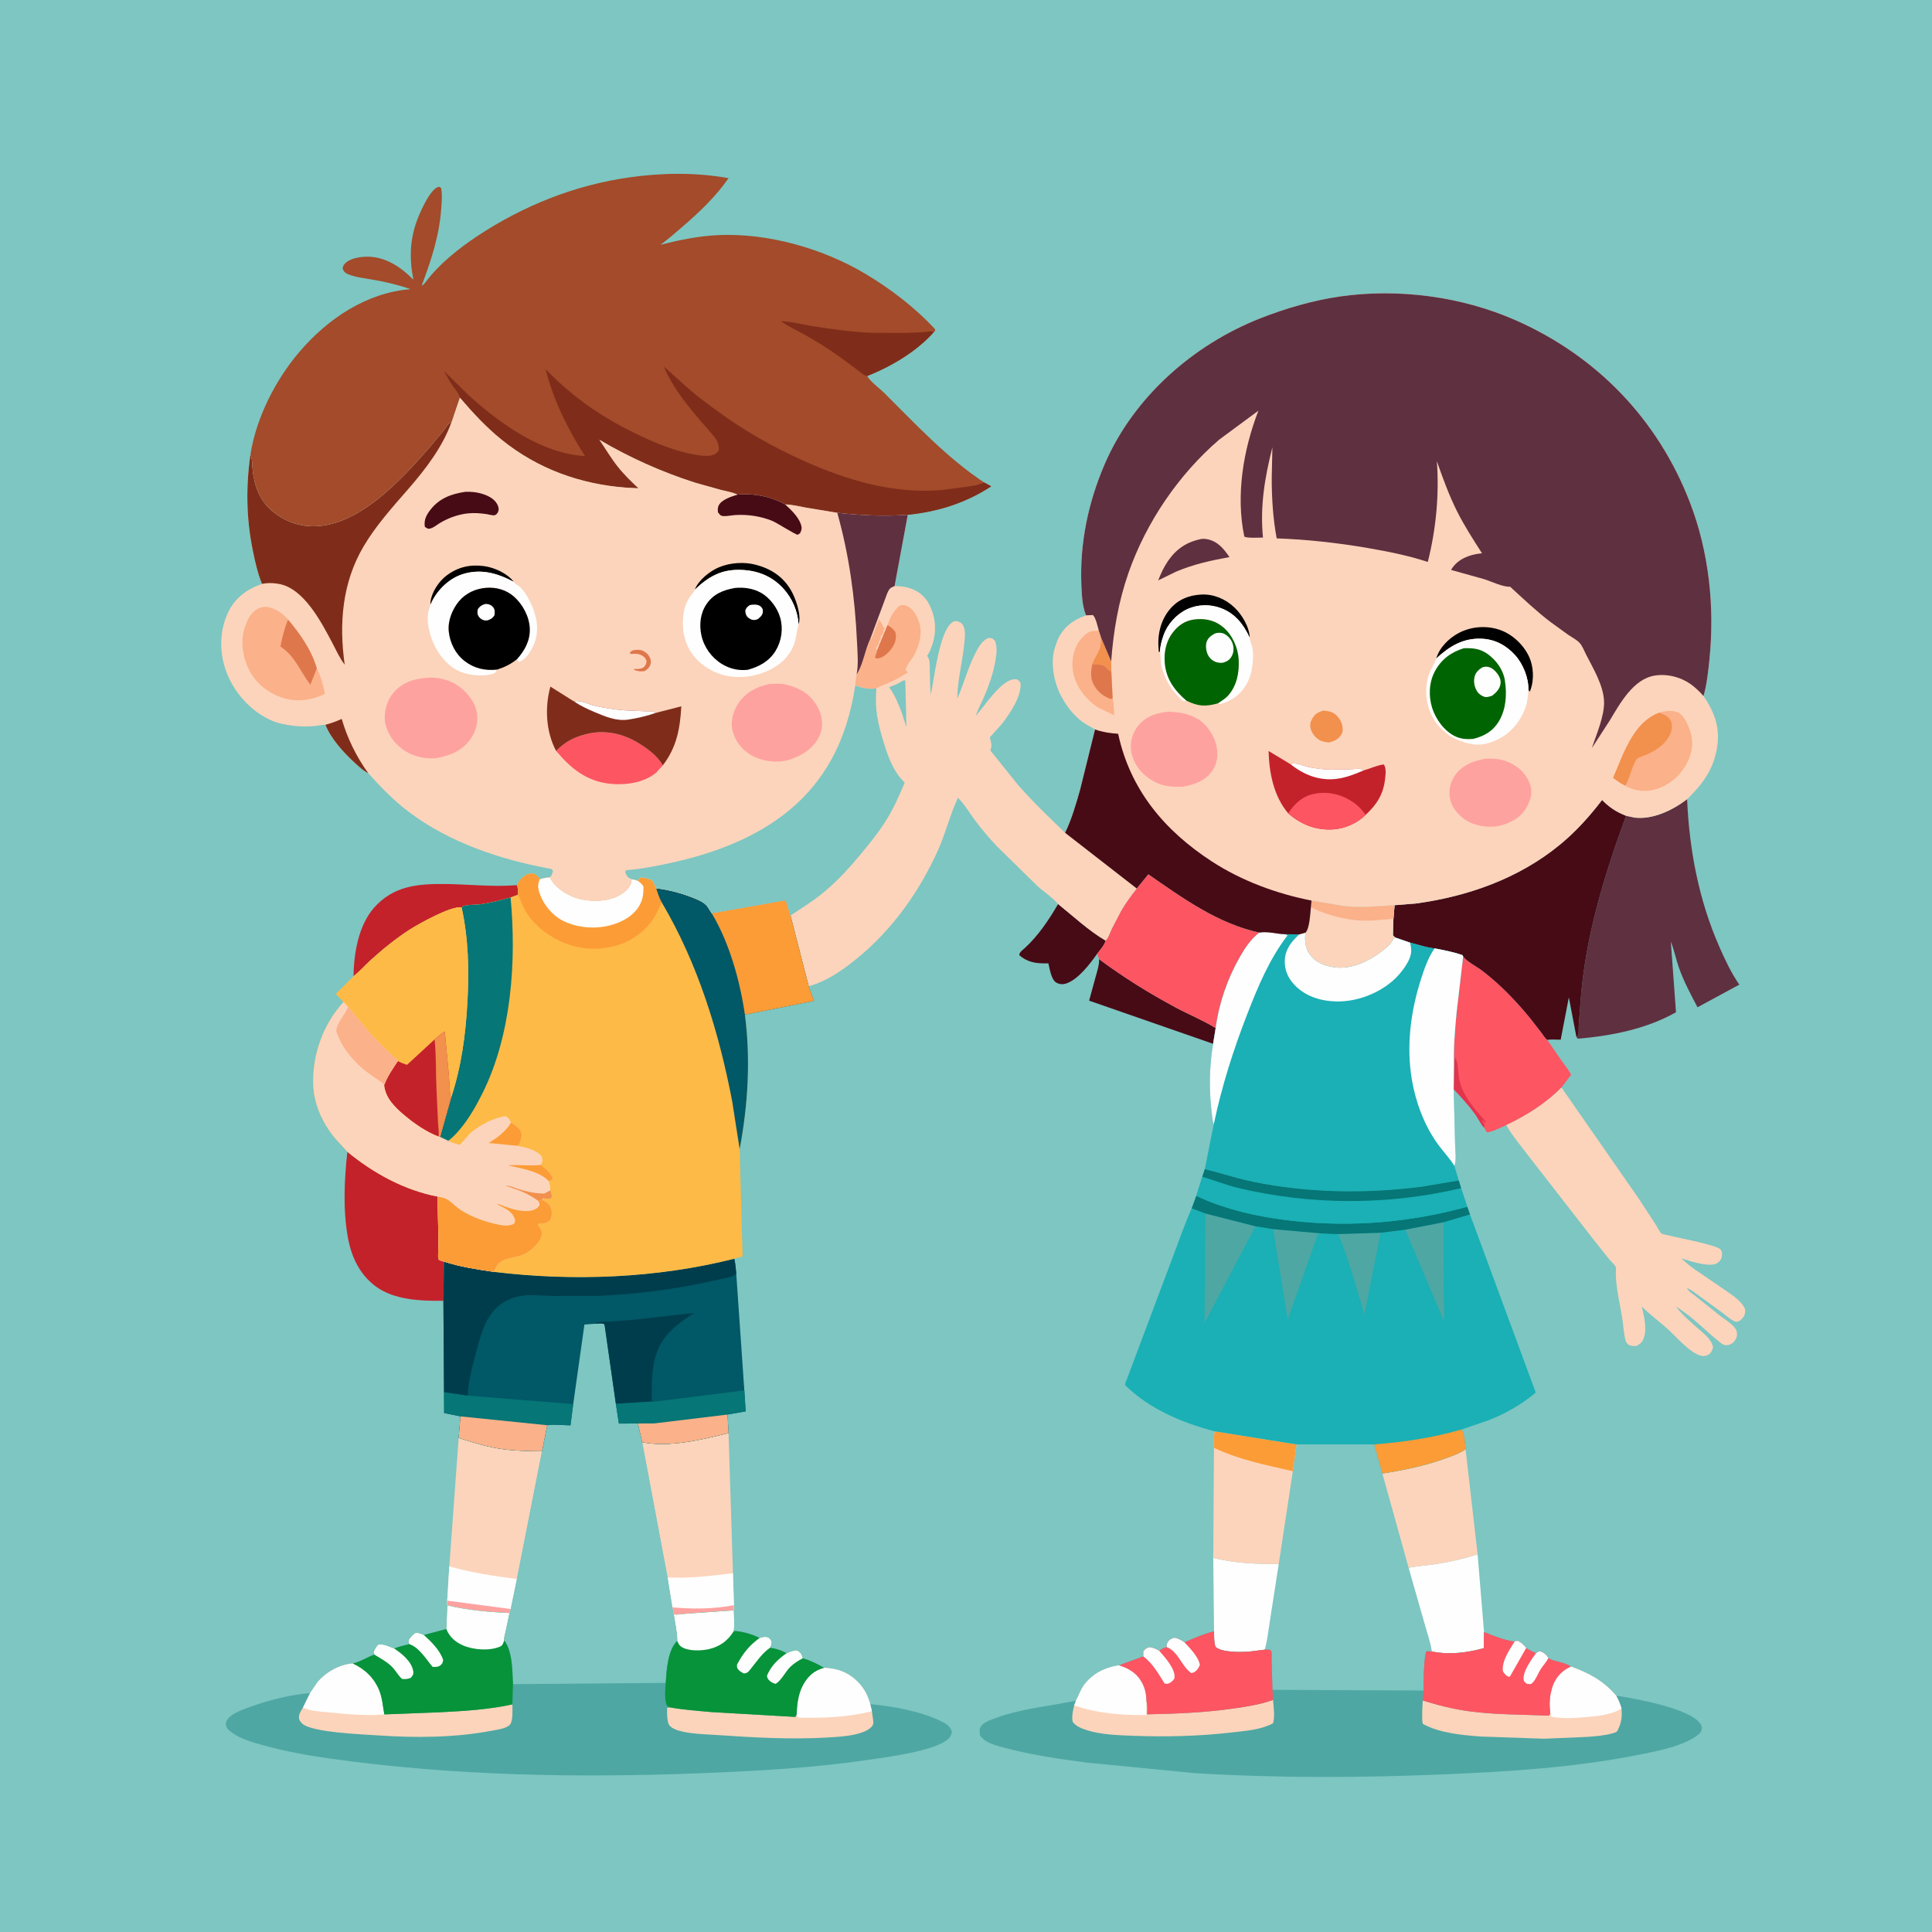 <svg version="1.1" xmlns="http://www.w3.org/2000/svg" style="display: block;" viewBox="0 0 2048 2048" width="1024" height="1024">
<path transform="translate(0,0)" fill="rgb(125,198,194)" d="M -0 -0 L 2048 0 L 2048 2048 L -0 2048 L -0 -0 z"/>
<path transform="translate(0,0)" fill="rgb(71,11,22)" d="M 1121.64 958.32 C 1137.83 971.32 1154.02 986.581 1171.95 997.057 C 1171.16 1001.45 1165.85 1007.26 1163.12 1010.89 C 1155.69 1021.44 1142.78 1038.59 1129.99 1042.61 C 1126.34 1043.75 1122.69 1043.41 1119.42 1041.41 C 1114.38 1038.32 1112.62 1026.63 1111.35 1021.24 L 1107 1021.21 C 1096.79 1021.18 1088.49 1019.51 1080.5 1012.56 C 1080.5 1009.36 1083.82 1007.25 1086.11 1005.18 C 1100.46 992.178 1111.93 974.965 1121.64 958.32 z"/>
<path transform="translate(0,0)" fill="rgb(71,11,22)" d="M 1165.06 1016.75 C 1191.06 1036.08 1218.1 1052.89 1246.66 1068.18 C 1260.35 1075.51 1275.6 1081.67 1288.67 1089.84 L 1285.95 1106.48 L 1154.51 1060.73 L 1161.52 1035.14 C 1163.09 1029.43 1165.1 1023.67 1165.09 1017.69 L 1165.06 1016.75 z"/>
<path transform="translate(0,0)" fill="rgb(196,34,43)" d="M 374.799 1034.93 C 374.97 1010.75 380.048 980.872 396.527 962.214 C 417.236 938.766 443.399 936.76 472.592 937.102 C 496.773 937.386 522.199 940.264 546.22 938.411 L 547.914 938.27 C 549.385 941.561 549.115 944.602 549.045 948.148 L 549.21 948.398 L 541.246 951.349 C 530.815 954.248 520.095 957.077 509.368 958.623 C 504.507 959.324 494.669 958.758 490.528 960.833 C 490.04 961.077 489.737 961.585 489.341 961.962 C 478.923 959.661 443.722 979.432 434.486 985.337 C 420.034 994.576 406.031 1005.96 393.322 1017.45 C 387.07 1023.11 381.287 1029.6 374.799 1034.93 z"/>
<path transform="translate(0,0)" fill="rgb(196,34,43)" d="M 368.223 1220.88 C 395.705 1243.53 428.654 1261.58 463.892 1268.39 L 464.871 1320.19 C 464.891 1323.09 463.889 1332.59 464.794 1334.5 C 465.061 1335.06 465.598 1335.45 466 1335.92 L 470.794 1337.38 L 470.036 1378.89 C 446.554 1379.1 418.056 1378.26 398.376 1363.71 C 381.115 1350.95 372.416 1332.24 368.713 1311.5 C 363.438 1281.97 364.967 1250.56 368.223 1220.88 z"/>
<path transform="translate(0,0)" fill="rgb(253,85,98)" d="M 1550.98 1013.91 C 1555.77 1019.9 1565.31 1024.4 1571.53 1029.19 C 1581.04 1036.5 1590.21 1044.67 1598.65 1053.2 C 1607.03 1061.67 1615 1070.66 1622.51 1079.91 L 1634.1 1094.81 C 1635.83 1097.11 1637.83 1100.55 1640.1 1102.24 L 1655.99 1125.29 C 1659.16 1129.75 1663.06 1134.37 1665.42 1139.28 L 1655.24 1152.83 C 1638.51 1169.74 1618.21 1182.54 1596.76 1192.64 C 1592.45 1194.38 1579.63 1201.13 1575.91 1200.12 L 1573.21 1195.2 C 1571.23 1194.14 1565.95 1184.08 1564.15 1181.63 C 1557.13 1172.01 1549.2 1163.22 1540.99 1154.62 L 1541.24 1128.6 C 1540.67 1110.67 1542.34 1092.09 1543.95 1074.22 L 1550.98 1013.91 z"/>
<path transform="translate(0,0)" fill="rgb(227,52,78)" d="M 1541.24 1128.6 L 1542.74 1121 C 1545.82 1127.17 1545.42 1134.76 1546.44 1141.48 C 1549.42 1161.07 1562.62 1174.66 1574.91 1189 L 1574.25 1190.14 L 1570.75 1186.49 C 1571.39 1189.84 1574.81 1192.18 1573.21 1195.2 C 1571.23 1194.14 1565.95 1184.08 1564.15 1181.63 C 1557.13 1172.01 1549.2 1163.22 1540.99 1154.62 L 1541.24 1128.6 z"/>
<path transform="translate(0,0)" fill="rgb(252,212,187)" d="M 486.214 1524.21 C 500.285 1528.7 513.719 1533.03 528.355 1535.44 C 543.566 1537.95 559.172 1538.16 574.548 1538.33 L 547.93 1673.8 L 541.378 1705.61 L 540.14 1709.83 C 518.212 1708.85 495.47 1706.88 474.124 1701.7 L 474.083 1696.77 L 476.281 1660.41 L 486.214 1524.21 z"/>
<path transform="translate(0,0)" fill="rgb(254,254,254)" d="M 476.281 1660.41 C 500.093 1667.21 523.428 1670.67 547.93 1673.8 L 541.378 1705.61 L 540.14 1709.83 C 518.212 1708.85 495.47 1706.88 474.124 1701.7 L 474.083 1696.77 L 476.281 1660.41 z"/>
<path transform="translate(0,0)" fill="rgb(254,162,160)" d="M 474.083 1696.77 L 541.378 1705.61 L 540.14 1709.83 C 518.212 1708.85 495.47 1706.88 474.124 1701.7 L 474.083 1696.77 z"/>
<path transform="translate(0,0)" fill="rgb(252,212,187)" d="M 772.281 1519.1 L 776.971 1667.69 L 778.025 1701.63 L 777.939 1707 L 727.11 1710.6 C 723.726 1710.8 717.377 1712.03 714.238 1711.26 L 712.718 1703.83 L 707.642 1672.14 L 680.748 1528.79 C 709.641 1534.54 744.11 1526.11 772.281 1519.1 z"/>
<path transform="translate(0,0)" fill="rgb(254,254,254)" d="M 707.642 1672.14 C 731.286 1673.46 753.612 1670.34 776.971 1667.69 L 778.025 1701.63 L 777.939 1707 L 727.11 1710.6 C 723.726 1710.8 717.377 1712.03 714.238 1711.26 L 712.718 1703.83 L 707.642 1672.14 z"/>
<path transform="translate(0,0)" fill="rgb(254,162,160)" d="M 712.718 1703.83 C 734.526 1705.88 756.425 1705.56 778.025 1701.63 L 777.939 1707 L 727.11 1710.6 C 723.726 1710.8 717.377 1712.03 714.238 1711.26 L 712.718 1703.83 z"/>
<path transform="translate(0,0)" fill="rgb(253,85,98)" d="M 1205 941.838 L 1217.28 926.79 C 1253.66 952.045 1290.86 979.02 1335.04 988.595 C 1325.85 995.544 1319.58 1005.23 1313.95 1015.16 C 1301.08 1037.85 1292.37 1063.14 1288.78 1088.96 L 1288.67 1089.84 C 1275.6 1081.67 1260.35 1075.51 1246.66 1068.18 C 1218.1 1052.89 1191.06 1036.08 1165.06 1016.75 L 1163.12 1010.89 C 1165.85 1007.26 1171.16 1001.45 1171.95 997.057 C 1175.05 994.053 1176.55 988.792 1178.39 984.828 L 1188.31 965.746 C 1193.17 957.337 1198.96 949.426 1205 941.838 z"/>
<path transform="translate(0,0)" fill="rgb(252,212,187)" d="M 1596.76 1192.64 C 1618.21 1182.54 1638.51 1169.74 1655.24 1152.83 L 1737.48 1271.08 L 1755.85 1299.26 C 1756.74 1300.66 1759.96 1306.89 1761.11 1307.53 C 1762.98 1308.57 1766.94 1309.07 1769.11 1309.65 C 1777.89 1311.98 1819.67 1319.64 1823.86 1324.5 C 1825.56 1326.47 1825.65 1329.57 1825.21 1332 C 1824.65 1335.14 1822.72 1337.49 1820 1339.12 C 1812.87 1343.41 1793.76 1337.57 1785.94 1335.09 L 1782.07 1333.84 C 1786.72 1337.98 1791.35 1342.09 1796.5 1345.61 L 1829.34 1368.03 C 1836.66 1373.27 1846.6 1379.35 1849.94 1388 C 1850.13 1391.91 1849.64 1394.48 1846.99 1397.5 C 1844.91 1399.87 1843.52 1400.65 1840.5 1401.36 C 1835.35 1399.54 1830.67 1395.3 1826.36 1391.98 L 1801.75 1374.05 C 1797.43 1371.02 1793.29 1367.31 1788.35 1365.4 C 1789.26 1368.45 1794.06 1371.33 1796.61 1373.39 L 1823.46 1394.82 C 1828.7 1398.88 1836.51 1403.37 1839.99 1409 C 1841.61 1411.6 1841.66 1416.01 1840.37 1418.78 C 1838.94 1421.86 1835.9 1424.95 1832.48 1425.68 C 1829.13 1426.38 1827.12 1425.88 1824.4 1423.79 C 1808.16 1411.31 1794.44 1395.73 1776.63 1385.15 C 1782.95 1393.61 1791.69 1400.76 1799.5 1407.84 C 1805.81 1413.55 1814.14 1419.23 1815.85 1428 C 1815.21 1431.01 1814.31 1433.59 1811.69 1435.5 C 1809.14 1437.35 1805.69 1437.91 1802.67 1437.01 C 1790.06 1433.26 1776.37 1416.19 1766.4 1407.5 C 1757.76 1399.96 1748.49 1392.96 1740.24 1385.01 C 1742.96 1395.18 1746.9 1412 1740.96 1421.6 C 1739.57 1423.87 1737.6 1425.13 1735.38 1426.5 C 1731.7 1427.14 1729.86 1426.91 1726.37 1425.62 C 1725.01 1424.33 1723.88 1423.37 1723.33 1421.49 C 1721.07 1413.74 1720.83 1404.52 1719.51 1396.46 C 1717.11 1381.65 1713.27 1366.5 1712.83 1351.46 C 1712.78 1349.88 1713.27 1344.04 1712.67 1342.89 C 1711.37 1340.36 1707.7 1337.12 1705.82 1334.84 L 1688.52 1313.11 L 1621.37 1226.72 C 1613.33 1216 1603.17 1204.27 1596.76 1192.64 z"/>
<path transform="translate(0,0)" fill="rgb(95,48,64)" d="M 1723.71 864.774 L 1732.99 866.739 C 1752.55 868.892 1773.34 858.727 1788.4 847.173 C 1790.61 900.527 1800.84 954.178 1822.38 1003.21 C 1828.57 1017.31 1834.95 1031.05 1843.73 1043.75 L 1799.45 1067.75 C 1792.18 1053.94 1784.74 1040.21 1779.6 1025.43 C 1776.47 1016.45 1774.69 1006.89 1771.12 998.106 L 1776.62 1073.03 C 1745.12 1090.83 1708.16 1098.04 1672.53 1101.08 L 1671.03 1099.11 C 1671.67 1098.56 1672.61 1098.24 1672.96 1097.47 C 1673.75 1095.69 1673.37 1089.8 1673.49 1087.64 L 1675.48 1061.09 C 1680.37 993.582 1700.54 927.988 1723.71 864.774 z"/>
<path transform="translate(0,0)" fill="rgb(71,11,22)" d="M 1478.3 959.563 L 1500.57 957.796 C 1555.95 950.318 1610.06 931.197 1653.58 895.41 C 1670.63 881.398 1684.89 865.468 1698.29 848.002 C 1706.03 855.971 1713.47 860.736 1723.71 864.774 C 1700.54 927.988 1680.37 993.582 1675.48 1061.09 L 1673.49 1087.64 C 1673.37 1089.8 1673.75 1095.69 1672.96 1097.47 C 1672.61 1098.24 1671.67 1098.56 1671.03 1099.11 L 1663.04 1057.22 L 1654.4 1102.11 C 1649.63 1102 1644.84 1101.72 1640.1 1102.24 C 1637.83 1100.55 1635.83 1097.11 1634.1 1094.81 L 1622.51 1079.91 C 1615 1070.66 1607.03 1061.67 1598.65 1053.2 C 1590.21 1044.67 1581.04 1036.5 1571.53 1029.19 C 1565.31 1024.4 1555.77 1019.9 1550.98 1013.91 L 1550.39 1012.58 C 1540.92 1009.08 1530.63 1007.26 1520.74 1005.32 C 1512.36 1004.58 1502.98 1001.27 1494.75 999.24 L 1479.01 993.815 L 1476.67 991.5 L 1477.08 973.999 L 1478.3 959.563 z"/>
<path transform="translate(0,0)" fill="rgb(125,198,194)" d="M 630.162 1403.29 C 633.236 1403.15 638.583 1402.11 640.86 1404 L 652.836 1488.03 L 656.057 1509.03 L 676.267 1508.96 L 680.748 1528.79 L 707.642 1672.14 L 712.718 1703.83 L 714.238 1711.26 C 715.548 1720.47 717.886 1730.06 717.932 1739.34 C 707.724 1749.4 706.633 1770.26 705.671 1783.93 L 543.757 1785.3 C 543.113 1771.35 543.292 1750.25 534.436 1738.83 C 533.895 1737.27 535.115 1733.27 535.483 1731.54 L 540.14 1709.83 L 541.378 1705.61 L 547.93 1673.8 L 574.548 1538.33 L 580.067 1510.82 C 587.291 1509.53 597.21 1510.88 604.719 1510.92 L 607.629 1488.39 L 619.518 1404.04 L 630.162 1403.29 z"/>
<path transform="translate(0,0)" fill="rgb(1,88,103)" d="M 778.328 1334.33 C 779.561 1339.61 780 1344.85 780.464 1350.23 L 789.009 1473.82 L 790.412 1496.09 L 771.177 1499.49 L 772.281 1519.1 C 744.11 1526.11 709.641 1534.54 680.748 1528.79 L 676.267 1508.96 L 656.057 1509.03 L 652.836 1488.03 L 640.86 1404 C 638.583 1402.11 633.236 1403.15 630.162 1403.29 L 619.518 1404.04 L 607.629 1488.39 L 604.719 1510.92 C 597.21 1510.88 587.291 1509.53 580.067 1510.82 L 574.548 1538.33 C 559.172 1538.16 543.566 1537.95 528.355 1535.44 C 513.719 1533.03 500.285 1528.7 486.214 1524.21 L 488.116 1501.44 L 470.813 1497.87 L 470.7 1475.69 L 470.036 1378.89 L 470.794 1337.38 C 487.629 1342.95 506.121 1345.67 523.663 1348.27 C 607.845 1358.44 695.97 1355.05 778.328 1334.33 z"/>
<path transform="translate(0,0)" fill="rgb(0,61,76)" d="M 630.162 1403.29 C 631.831 1402.46 633.155 1401.82 635 1401.45 C 638.708 1400.7 642.976 1401.12 646.772 1400.84 L 674.225 1398.77 L 735.682 1391.74 C 714.388 1406.08 698.456 1417.82 693.21 1444.77 C 690.489 1458.75 691.02 1471.59 690.848 1485.71 L 652.836 1488.03 L 640.86 1404 C 638.583 1402.11 633.236 1403.15 630.162 1403.29 z"/>
<path transform="translate(0,0)" fill="rgb(6,118,118)" d="M 691.653 1486.03 L 789.009 1473.82 L 790.412 1496.09 L 771.177 1499.49 L 772.281 1519.1 C 744.11 1526.11 709.641 1534.54 680.748 1528.79 L 676.267 1508.96 L 656.057 1509.03 L 652.836 1488.03 L 690.848 1485.71 L 691.653 1486.03 z"/>
<path transform="translate(0,0)" fill="rgb(251,177,137)" d="M 693.487 1508.88 L 771.177 1499.49 L 772.281 1519.1 C 744.11 1526.11 709.641 1534.54 680.748 1528.79 L 676.267 1508.96 L 693.487 1508.88 z"/>
<path transform="translate(0,0)" fill="rgb(6,118,118)" d="M 470.7 1475.69 L 495.799 1479.39 L 607.629 1488.39 L 604.719 1510.92 C 597.21 1510.88 587.291 1509.53 580.067 1510.82 L 574.548 1538.33 C 559.172 1538.16 543.566 1537.95 528.355 1535.44 C 513.719 1533.03 500.285 1528.7 486.214 1524.21 L 488.116 1501.44 L 470.813 1497.87 L 470.7 1475.69 z"/>
<path transform="translate(0,0)" fill="rgb(251,177,137)" d="M 488.116 1501.44 L 580.067 1510.82 L 574.548 1538.33 C 559.172 1538.16 543.566 1537.95 528.355 1535.44 C 513.719 1533.03 500.285 1528.7 486.214 1524.21 L 488.116 1501.44 z"/>
<path transform="translate(0,0)" fill="rgb(0,61,76)" d="M 778.328 1334.33 C 779.561 1339.61 780 1344.85 780.464 1350.23 C 776.867 1354.13 767.155 1355.05 761.692 1356.34 C 719.086 1366.47 675.605 1372.05 631.847 1373.73 L 585.958 1373.78 C 574.116 1373.47 560.988 1371.74 549.339 1374.29 C 539.985 1376.35 531.055 1381.09 524.5 1388.14 C 512.66 1400.87 508.426 1419.5 504.058 1435.8 C 500.336 1449.7 496.35 1464.99 495.799 1479.39 L 470.7 1475.69 L 470.036 1378.89 L 470.794 1337.38 C 487.629 1342.95 506.121 1345.67 523.663 1348.27 C 607.845 1358.44 695.97 1355.05 778.328 1334.33 z"/>
<path transform="translate(0,0)" fill="rgb(252,212,187)" d="M 948.295 621.268 C 952.828 621.399 957.09 621.485 961.5 622.677 L 962.773 623.014 C 972.64 625.776 980.011 631.307 984.845 640.42 C 991.833 653.589 993.077 668.604 988.5 682.732 C 987.069 687.147 985.374 691.328 982.839 695.24 C 986.196 699.724 985.508 705.019 985.619 710.359 C 985.801 719.1 985.798 727.802 986.765 736.503 C 990.02 720.2 995.895 669.381 1009 660.038 C 1010.92 658.67 1012.46 657.982 1014.79 658.565 C 1017.55 659.254 1019.75 660.614 1021.08 663.203 C 1024.03 668.953 1022.64 676.982 1022.04 683.225 C 1020.23 702.013 1014.78 721.781 1014.81 740.494 C 1021.84 724.607 1025.87 708.206 1033.89 692.536 C 1037.14 686.188 1040.82 679.431 1047.5 676.267 C 1051.86 676.356 1051.76 676.428 1054.89 679.5 C 1057.33 687.057 1056.41 693.389 1055.06 701.029 C 1052.74 714.196 1048.39 726.394 1043.15 738.654 C 1040.31 745.309 1036.63 751.796 1034.45 758.68 C 1043.6 748.863 1061.34 720.137 1075.82 719.995 C 1079.21 719.962 1079.63 721.257 1081.73 723.5 C 1083.37 738.036 1070.38 756.616 1061.72 767.744 L 1049.17 781.686 C 1050.43 786.432 1052.1 790.699 1049.72 795.412 L 1079.19 832.12 C 1094.67 849.82 1112.14 866.484 1129.06 882.797 L 1205 941.838 C 1198.96 949.426 1193.17 957.337 1188.31 965.746 L 1178.39 984.828 C 1176.55 988.792 1175.05 994.053 1171.95 997.057 C 1154.02 986.581 1137.83 971.32 1121.64 958.32 C 1116.02 951.56 1106.47 945.339 1099.78 939.283 L 1056.66 896.956 C 1048.39 888.235 1040.44 878.875 1033.3 869.205 C 1027.44 861.27 1022.51 852.662 1015.44 845.697 L 1015.03 846.562 C 1007.01 863.882 1002.44 883.025 994.589 900.612 C 974.872 944.784 946.211 985.165 908.644 1015.84 C 895.248 1026.78 881.271 1036.76 865 1042.97 L 857.265 1045.59 L 837.934 970.457 C 848.61 963.21 859.619 956.599 869.75 948.56 C 884.916 936.525 898.125 922.495 910.501 907.659 C 921.048 895.015 931.637 882.118 940.23 868.036 C 947.799 855.634 953.295 843.028 958.908 829.669 L 954.5 824.894 C 945.835 814.349 941.077 801.224 937.079 788.362 C 930.839 768.289 926.672 750.745 929.094 729.602 C 921.058 731.2 914.108 729.225 906.559 726.722 C 906.841 722.728 907.159 718.929 908.026 715.016 C 915.102 704.254 916.919 688.631 922.664 676.836 L 940.505 628.861 C 942.649 624.067 943.57 623.037 948.295 621.268 z"/>
<path transform="translate(0,0)" fill="rgb(125,198,194)" d="M 957.15 721.5 L 959.676 721.162 L 960.823 770.871 L 956.237 756.477 C 952.649 747.006 949.105 737.81 943.204 729.489 L 942.435 728.419 C 947.337 726.652 951.859 725.024 956.233 722.127 L 957.15 721.5 z"/>
<path transform="translate(0,0)" fill="rgb(251,177,137)" d="M 940.76 662.722 C 943.839 654.47 946.726 647.994 953.5 642.065 C 957.675 641.022 959.771 641.055 963.629 643.58 C 968.041 646.468 971.226 651.689 973.14 656.5 L 973.644 657.737 C 977.064 666.477 976.298 675.549 973.39 684.266 C 971.948 688.589 970.493 692.305 968.013 696.173 C 965.37 700.295 960.37 705.711 960.183 710.703 L 961.076 711.413 C 962.194 712.315 961.785 711.913 962.543 712.78 C 957.023 715.853 951.737 719.398 946 722.056 C 940.401 724.65 934.534 726.571 929.075 729.466 L 929.094 729.602 C 921.058 731.2 914.108 729.225 906.559 726.722 C 906.841 722.728 907.159 718.929 908.026 715.016 C 915.102 704.254 916.919 688.631 922.664 676.836 L 923.828 677.363 L 931.837 656.434 C 933.35 658.926 934.96 661.372 936.176 664.022 C 936.822 665.43 936.426 664.796 938 666 L 936.51 667.5 C 936.774 669.975 936.487 670.82 935 673 C 934.561 673.643 934.074 674.014 933.51 674.5 C 933.725 676.518 933.827 677.269 932.5 679 L 931.51 680 L 931.75 681.75 C 930.814 683.571 930.089 685.119 928.578 686.53 L 929.417 690.146 L 940.76 662.722 z"/>
<path transform="translate(0,0)" fill="rgb(223,119,76)" d="M 940.76 662.722 C 944.329 664.464 946.273 666.537 948.877 669.5 C 950.432 674.769 949.801 679.105 947.3 684.008 C 944.64 689.222 937.996 696.35 932 697.707 C 930.705 698 929.311 697.935 928 697.928 C 926.896 694.917 930.057 691.945 929.417 690.146 L 940.76 662.722 z"/>
<path transform="translate(0,0)" fill="rgb(125,198,194)" d="M 1287.83 1517.29 L 1374.36 1531.13 L 1456.75 1531.12 L 1465.37 1561.97 C 1487.88 1558.47 1509.37 1554.09 1530.88 1546.45 C 1538.53 1543.73 1546.9 1540.96 1553.56 1536.26 L 1566.33 1647.71 L 1573.12 1729.99 L 1572.83 1747.17 C 1554.5 1752.08 1536.77 1754.38 1517.85 1750.67 L 1512.26 1750.34 C 1509.25 1754.49 1508.97 1785.34 1509.02 1792.04 L 1348.87 1791.28 L 1347.87 1759.77 C 1347.8 1757.44 1348.34 1752.34 1347.61 1750.5 C 1347.32 1749.75 1346.54 1749.29 1346 1748.69 L 1340.59 1748.74 L 1324.5 1750.73 C 1315.5 1751.46 1295.67 1751.94 1288.5 1745.81 C 1286.71 1740.56 1287.05 1734.82 1286.94 1729.31 L 1286.1 1651.45 L 1286.85 1534.79 C 1286.86 1529.12 1286.25 1522.76 1287.83 1517.29 z"/>
<path transform="translate(0,0)" fill="rgb(254,254,254)" d="M 1286.1 1651.45 C 1309.33 1657.17 1331.7 1658.08 1355.51 1657.88 L 1346.06 1718.83 C 1344.51 1728.47 1343.44 1739.41 1340.59 1748.74 L 1324.5 1750.73 C 1315.5 1751.46 1295.67 1751.94 1288.5 1745.81 C 1286.71 1740.56 1287.05 1734.82 1286.94 1729.31 L 1286.1 1651.45 z"/>
<path transform="translate(0,0)" fill="rgb(254,254,254)" d="M 1566.33 1647.71 L 1573.12 1729.99 L 1572.83 1747.17 C 1554.5 1752.08 1536.77 1754.38 1517.85 1750.67 C 1516.52 1741.24 1513.08 1731.83 1510.54 1722.66 L 1493.19 1661.86 C 1502.64 1660.07 1512.47 1659.43 1522 1658 C 1537.1 1655.74 1551.78 1652.31 1566.33 1647.71 z"/>
<path transform="translate(0,0)" fill="rgb(252,212,187)" d="M 1553.56 1536.26 L 1566.33 1647.71 C 1551.78 1652.31 1537.1 1655.74 1522 1658 C 1512.47 1659.43 1502.64 1660.07 1493.19 1661.86 L 1465.37 1561.97 C 1487.88 1558.47 1509.37 1554.09 1530.88 1546.45 C 1538.53 1543.73 1546.9 1540.96 1553.56 1536.26 z"/>
<path transform="translate(0,0)" fill="rgb(252,212,187)" d="M 1287.83 1517.29 L 1374.36 1531.13 L 1370.45 1559.51 L 1355.51 1657.88 C 1331.7 1658.08 1309.33 1657.17 1286.1 1651.45 L 1286.85 1534.79 C 1286.86 1529.12 1286.25 1522.76 1287.83 1517.29 z"/>
<path transform="translate(0,0)" fill="rgb(252,156,55)" d="M 1287.83 1517.29 L 1374.36 1531.13 L 1370.45 1559.51 C 1341.87 1553.03 1313.56 1547.34 1286.85 1534.79 C 1286.86 1529.12 1286.25 1522.76 1287.83 1517.29 z"/>
<path transform="translate(0,0)" fill="rgb(26,176,181)" d="M 1390.25 954.641 L 1391.21 954.764 L 1423.8 960.298 C 1441.84 962.622 1460.28 960.523 1478.3 959.563 L 1477.08 973.999 L 1476.67 991.5 L 1479.01 993.815 L 1494.75 999.24 C 1502.98 1001.27 1512.36 1004.58 1520.74 1005.32 C 1530.63 1007.26 1540.92 1009.08 1550.39 1012.58 L 1550.98 1013.91 L 1543.95 1074.22 C 1542.34 1092.09 1540.67 1110.67 1541.24 1128.6 L 1540.99 1154.62 L 1542.46 1213.43 C 1542.58 1219.77 1544.07 1230.13 1541.7 1235.85 L 1546.33 1251.38 L 1507 1257.98 C 1448 1265.57 1386.62 1264.74 1328.27 1252.74 C 1310.9 1249.17 1294.29 1243.52 1277.15 1239.38 L 1286.62 1191.97 C 1284.92 1186.73 1284.66 1180.79 1284.03 1175.31 C 1281.47 1153.16 1282.19 1128.45 1285.95 1106.48 L 1288.67 1089.84 L 1288.78 1088.96 C 1292.37 1063.14 1301.08 1037.85 1313.95 1015.16 C 1319.58 1005.23 1325.85 995.544 1335.04 988.595 C 1342.9 986.94 1353.63 990.114 1362.01 990.294 L 1377.27 990.487 L 1383.95 988.593 C 1388.36 983.671 1388.81 968.392 1389.62 961.608 L 1390.25 954.641 z"/>
<path transform="translate(0,0)" fill="rgb(254,254,254)" d="M 1335.04 988.595 C 1342.9 986.94 1353.63 990.114 1362.01 990.294 L 1364.88 991.5 C 1345.86 1016.27 1333.76 1045.16 1322.49 1074.08 C 1307.5 1112.5 1295.06 1151.57 1286.62 1191.97 C 1284.92 1186.73 1284.66 1180.79 1284.03 1175.31 C 1281.47 1153.16 1282.19 1128.45 1285.95 1106.48 L 1288.67 1089.84 L 1288.78 1088.96 C 1292.37 1063.14 1301.08 1037.85 1313.95 1015.16 C 1319.58 1005.23 1325.85 995.544 1335.04 988.595 z"/>
<path transform="translate(0,0)" fill="rgb(254,254,254)" d="M 1377.27 990.487 L 1383.95 988.593 C 1382.73 996.339 1383.63 1005.01 1388.36 1011.59 C 1394.7 1020.42 1404.32 1024.03 1414.75 1025.39 C 1433.71 1027.86 1452.45 1018.26 1466.82 1006.78 C 1471.4 1003.11 1475.02 999.899 1477.46 994.397 L 1479.01 993.815 L 1494.75 999.24 C 1495.48 1002.02 1495.97 1005.12 1495.95 1008 C 1495.87 1017.91 1485.79 1030.75 1478.96 1037.31 C 1462.86 1052.78 1438.55 1062.13 1416.28 1061.57 C 1399.95 1061.17 1383.58 1056.16 1372.16 1043.98 C 1365.11 1036.45 1361.41 1027.95 1361.97 1017.5 C 1362.58 1006.1 1369.25 997.787 1377.27 990.487 z"/>
<path transform="translate(0,0)" fill="rgb(252,212,187)" d="M 1390.25 954.641 L 1391.21 954.764 L 1423.8 960.298 C 1441.84 962.622 1460.28 960.523 1478.3 959.563 L 1477.08 973.999 L 1476.67 991.5 L 1479.01 993.815 L 1477.46 994.397 C 1475.02 999.899 1471.4 1003.11 1466.82 1006.78 C 1452.45 1018.26 1433.71 1027.86 1414.75 1025.39 C 1404.32 1024.03 1394.7 1020.42 1388.36 1011.59 C 1383.63 1005.01 1382.73 996.339 1383.95 988.593 C 1388.36 983.671 1388.81 968.392 1389.62 961.608 L 1390.25 954.641 z"/>
<path transform="translate(0,0)" fill="rgb(251,177,137)" d="M 1390.25 954.641 L 1391.21 954.764 L 1423.8 960.298 C 1441.84 962.622 1460.28 960.523 1478.3 959.563 L 1477.08 973.999 C 1463.57 974.844 1449.95 976.988 1436.41 975.361 C 1420.57 973.456 1403.81 969.043 1389.62 961.608 L 1390.25 954.641 z"/>
<path transform="translate(0,0)" fill="rgb(254,254,254)" d="M 1520.74 1005.32 C 1530.63 1007.26 1540.92 1009.08 1550.39 1012.58 L 1550.98 1013.91 L 1543.95 1074.22 C 1542.34 1092.09 1540.67 1110.67 1541.24 1128.6 L 1540.99 1154.62 L 1542.46 1213.43 C 1542.58 1219.77 1544.07 1230.13 1541.7 1235.85 C 1536.63 1227.65 1529.69 1220.5 1524.03 1212.68 C 1509.91 1193.14 1500.7 1168.44 1496.68 1144.76 C 1490.57 1108.86 1495.31 1072.11 1506.38 1037.69 C 1509.91 1026.72 1514.03 1014.76 1520.74 1005.32 z"/>
<path transform="translate(0,0)" fill="rgb(78,167,163)" d="M 1255.57 1740.94 C 1265.99 1736.39 1275.88 1732.06 1286.94 1729.31 C 1287.05 1734.82 1286.71 1740.56 1288.5 1745.81 C 1295.67 1751.94 1315.5 1751.46 1324.5 1750.73 L 1340.59 1748.74 L 1346 1748.69 C 1346.54 1749.29 1347.32 1749.75 1347.61 1750.5 C 1348.34 1752.34 1347.8 1757.44 1347.87 1759.77 L 1348.87 1791.28 L 1509.02 1792.04 C 1508.97 1785.34 1509.25 1754.49 1512.26 1750.34 L 1517.85 1750.67 C 1536.77 1754.38 1554.5 1752.08 1572.83 1747.17 L 1573.12 1729.99 C 1583.63 1734.4 1594.14 1738.44 1605.47 1740.22 C 1607.85 1739.42 1607.84 1738.82 1610.22 1740.05 C 1612.84 1741.41 1616.38 1744.46 1617.76 1747.08 C 1621.2 1749.04 1624.53 1750.99 1628.27 1752.37 C 1629.58 1751.65 1631.4 1750.11 1632.83 1750.56 C 1636.56 1751.72 1639.53 1754.27 1641.29 1757.77 C 1649.11 1762.05 1657.74 1761.54 1665.25 1766.58 C 1684.96 1773.85 1699.31 1781.51 1713.18 1797.47 C 1733.16 1800.54 1790.84 1810.72 1802.33 1827.06 C 1803.78 1829.12 1804.24 1830.91 1803.84 1833.4 C 1803.2 1837.39 1798.26 1840.43 1795.08 1842.36 C 1779.02 1852.08 1755.71 1856.43 1737.5 1860.06 C 1669.04 1873.73 1599.1 1878.03 1529.48 1880.93 C 1442.15 1884.58 1353.83 1884.94 1266.57 1879.6 L 1151.5 1868.36 C 1122.1 1864.49 1093.62 1860.34 1064.93 1852.71 C 1056.19 1850.38 1043.85 1847.48 1038.84 1839.5 C 1038.28 1835.94 1037.89 1832.6 1040.21 1829.46 C 1043.26 1825.36 1051.13 1822.79 1055.8 1821.07 C 1082.97 1811.07 1112.39 1808.67 1140.54 1802.78 C 1143.76 1796.92 1145.34 1791.2 1149.5 1785.68 C 1158.49 1773.75 1171.83 1767.42 1186.33 1765.26 L 1212 1755.86 L 1212.01 1750.5 C 1214.11 1747.69 1215.16 1747.19 1218.5 1746.14 C 1222.74 1746.62 1225.41 1747.92 1229.04 1750.13 C 1230.63 1747.66 1234.2 1746.96 1236.85 1745.98 C 1236.49 1744.14 1237 1742.11 1238.05 1740.5 C 1239.91 1737.66 1241.9 1736.94 1245 1736.08 C 1249.3 1736.85 1251.96 1738.54 1255.57 1740.94 z"/>
<path transform="translate(0,0)" fill="rgb(252,212,187)" d="M 1140.54 1802.78 C 1143.76 1796.92 1145.34 1791.2 1149.5 1785.68 C 1158.49 1773.75 1171.83 1767.42 1186.33 1765.26 C 1197.79 1769.05 1206.15 1774.2 1211.59 1785.65 C 1214.28 1791.33 1215.2 1797.04 1215.27 1803.28 L 1215.6 1804.48 C 1216.58 1808.33 1216.05 1813.28 1216.04 1817.27 C 1246.2 1816.64 1276.12 1815.49 1306.04 1811.3 C 1320.67 1809.25 1335.54 1807 1349.49 1802 C 1350.06 1808.8 1351.62 1820.69 1349.42 1826.84 C 1336.12 1833.79 1320.39 1834.78 1305.71 1836.47 C 1271.25 1840.46 1236.26 1841.31 1201.62 1840.01 C 1185.84 1839.42 1167.49 1838.93 1152.34 1834.11 C 1146.98 1832.4 1140.2 1829.91 1137 1825 C 1136.02 1819.09 1137.22 1813.52 1138.7 1807.79 L 1140.54 1802.78 z"/>
<path transform="translate(0,0)" fill="rgb(254,254,254)" d="M 1140.54 1802.78 C 1143.76 1796.92 1145.34 1791.2 1149.5 1785.68 C 1158.49 1773.75 1171.83 1767.42 1186.33 1765.26 C 1197.79 1769.05 1206.15 1774.2 1211.59 1785.65 C 1214.28 1791.33 1215.2 1797.04 1215.27 1803.28 L 1215.13 1804.88 L 1215.25 1817.97 C 1189.96 1818.4 1162.66 1816.29 1138.7 1807.79 L 1140.54 1802.78 z"/>
<path transform="translate(0,0)" fill="rgb(252,212,187)" d="M 1665.25 1766.58 C 1684.96 1773.85 1699.31 1781.51 1713.18 1797.47 C 1715.69 1802.09 1717.45 1806.07 1718.84 1811.17 C 1719.69 1819.82 1718.71 1826.71 1714.62 1834.52 C 1713.6 1836.47 1710.88 1836.92 1708.85 1837.5 C 1700.28 1839.94 1691.01 1840.46 1682.16 1841.19 L 1636.69 1843.12 L 1570.27 1840.81 C 1549.81 1839.3 1526.4 1837.3 1508.13 1827.34 C 1506.94 1819.27 1507.81 1810.72 1508.11 1802.58 C 1523.96 1807.51 1540.53 1811.74 1557 1813.97 C 1585.16 1817.78 1613.56 1817.4 1641.86 1818.65 L 1643.41 1816.39 C 1642.61 1810.21 1642.37 1802.03 1643.64 1795.96 L 1643.98 1794.5 C 1644.7 1791.33 1645.44 1788.22 1646.72 1785.22 C 1650.36 1776.64 1656.73 1770.26 1665.25 1766.58 z"/>
<path transform="translate(0,0)" fill="rgb(254,254,254)" d="M 1665.25 1766.58 C 1684.96 1773.85 1699.31 1781.51 1713.18 1797.47 C 1715.69 1802.09 1717.45 1806.07 1718.84 1811.17 C 1708.31 1817.74 1693.57 1819.16 1681.5 1820.19 C 1669.65 1821.2 1656.23 1822.08 1644.5 1819.78 L 1643.41 1816.39 C 1642.61 1810.21 1642.37 1802.03 1643.64 1795.96 L 1643.98 1794.5 C 1644.7 1791.33 1645.44 1788.22 1646.72 1785.22 C 1650.36 1776.64 1656.73 1770.26 1665.25 1766.58 z"/>
<path transform="translate(0,0)" fill="rgb(253,85,98)" d="M 1573.12 1729.99 C 1583.63 1734.4 1594.14 1738.44 1605.47 1740.22 C 1607.85 1739.42 1607.84 1738.82 1610.22 1740.05 C 1612.84 1741.41 1616.38 1744.46 1617.76 1747.08 C 1621.2 1749.04 1624.53 1750.99 1628.27 1752.37 C 1629.58 1751.65 1631.4 1750.11 1632.83 1750.56 C 1636.56 1751.72 1639.53 1754.27 1641.29 1757.77 C 1649.11 1762.05 1657.74 1761.54 1665.25 1766.58 C 1656.73 1770.26 1650.36 1776.64 1646.72 1785.22 C 1645.44 1788.22 1644.7 1791.33 1643.98 1794.5 L 1643.64 1795.96 C 1642.37 1802.03 1642.61 1810.21 1643.41 1816.39 L 1641.86 1818.65 C 1613.56 1817.4 1585.16 1817.78 1557 1813.97 C 1540.53 1811.74 1523.96 1807.51 1508.11 1802.58 L 1509.02 1792.04 C 1508.97 1785.34 1509.25 1754.49 1512.26 1750.34 L 1517.85 1750.67 C 1536.77 1754.38 1554.5 1752.08 1572.83 1747.17 L 1573.12 1729.99 z"/>
<path transform="translate(0,0)" fill="rgb(254,254,254)" d="M 1628.27 1752.37 C 1629.58 1751.65 1631.4 1750.11 1632.83 1750.56 C 1636.56 1751.72 1639.53 1754.27 1641.29 1757.77 C 1639.39 1761.6 1635.9 1765.32 1633.5 1768.93 C 1630.67 1773.17 1627.42 1781.96 1623.54 1784.69 C 1622.11 1785.71 1620.15 1785.01 1618.5 1784.85 C 1616.96 1783.55 1615.59 1783.06 1615.23 1780.98 C 1613.72 1772.28 1623.38 1759.21 1628.27 1752.37 z"/>
<path transform="translate(0,0)" fill="rgb(254,254,254)" d="M 1605.47 1740.22 C 1607.85 1739.42 1607.84 1738.82 1610.22 1740.05 C 1612.84 1741.41 1616.38 1744.46 1617.76 1747.08 L 1600.5 1777.35 L 1598.5 1777.18 C 1595.71 1775.5 1594.79 1774.29 1593.11 1771.5 C 1591.83 1760.8 1600.01 1749.01 1605.47 1740.22 z"/>
<path transform="translate(0,0)" fill="rgb(253,85,98)" d="M 1255.57 1740.94 C 1265.99 1736.39 1275.88 1732.06 1286.94 1729.31 C 1287.05 1734.82 1286.71 1740.56 1288.5 1745.81 C 1295.67 1751.94 1315.5 1751.46 1324.5 1750.73 L 1340.59 1748.74 L 1346 1748.69 C 1346.54 1749.29 1347.32 1749.75 1347.61 1750.5 C 1348.34 1752.34 1347.8 1757.44 1347.87 1759.77 L 1348.87 1791.28 L 1349.49 1802 C 1335.54 1807 1320.67 1809.25 1306.04 1811.3 C 1276.12 1815.49 1246.2 1816.64 1216.04 1817.27 C 1216.05 1813.28 1216.58 1808.33 1215.6 1804.48 L 1215.27 1803.28 C 1215.2 1797.04 1214.28 1791.33 1211.59 1785.65 C 1206.15 1774.2 1197.79 1769.05 1186.33 1765.26 L 1212 1755.86 L 1212.01 1750.5 C 1214.11 1747.69 1215.16 1747.19 1218.5 1746.14 C 1222.74 1746.62 1225.41 1747.92 1229.04 1750.13 C 1230.63 1747.66 1234.2 1746.96 1236.85 1745.98 C 1236.49 1744.14 1237 1742.11 1238.05 1740.5 C 1239.91 1737.66 1241.9 1736.94 1245 1736.08 C 1249.3 1736.85 1251.96 1738.54 1255.57 1740.94 z"/>
<path transform="translate(0,0)" fill="rgb(254,254,254)" d="M 1236.85 1745.98 C 1236.49 1744.14 1237 1742.11 1238.05 1740.5 C 1239.91 1737.66 1241.9 1736.94 1245 1736.08 C 1249.3 1736.85 1251.96 1738.54 1255.57 1740.94 C 1261.3 1747.04 1270.69 1756.53 1271.89 1765 C 1270.59 1768.12 1268.51 1771.38 1265.32 1772.86 L 1263 1773.6 C 1252.37 1766.53 1249.53 1751.11 1236.85 1745.98 z"/>
<path transform="translate(0,0)" fill="rgb(254,254,254)" d="M 1212 1755.86 L 1212.01 1750.5 C 1214.11 1747.69 1215.16 1747.19 1218.5 1746.14 C 1222.74 1746.62 1225.41 1747.92 1229.04 1750.13 C 1234.9 1756.83 1246.09 1769.1 1245.03 1778.53 C 1244.83 1780.4 1242.02 1782.69 1240.5 1783.67 C 1238.41 1785.02 1236.74 1785.19 1234.46 1784.5 C 1228.17 1774.46 1221.78 1763.02 1212 1755.86 z"/>
<path transform="translate(0,0)" fill="rgb(78,167,163)" d="M 474.124 1701.7 C 495.47 1706.88 518.212 1708.85 540.14 1709.83 L 535.483 1731.54 C 535.115 1733.27 533.895 1737.27 534.436 1738.83 C 543.292 1750.25 543.113 1771.35 543.757 1785.3 L 705.671 1783.93 C 706.633 1770.26 707.724 1749.4 717.932 1739.34 C 717.886 1730.06 715.548 1720.47 714.238 1711.26 C 717.377 1712.03 723.726 1710.8 727.11 1710.6 L 777.939 1707 C 778.055 1714.19 778.661 1721.77 777.938 1728.91 C 786.246 1729.2 797.834 1732.38 805.162 1736.33 C 808.575 1735.2 810.493 1734.83 814.051 1735.5 C 816.544 1737.32 816.868 1737.67 818.08 1740.5 C 817.775 1742.93 817.498 1744.55 816.272 1746.69 C 821.32 1747.55 825.513 1748.48 830.195 1750.69 L 833.852 1752.44 C 837.361 1751.06 840.691 1749.54 844.5 1749.31 C 846.961 1750.48 848.894 1751.89 849.95 1754.5 C 850.549 1755.98 850.601 1756.43 850.935 1757.87 C 858.22 1759.8 867.014 1764.07 873.482 1767.96 C 888.328 1768.52 900.454 1773.17 910.706 1784.34 C 916.708 1790.88 920.02 1797.9 922.456 1806.39 C 946.212 1808.72 975.666 1813.92 997.232 1824.4 C 1002.94 1827.18 1006.89 1829.33 1009.08 1835.5 C 1008.56 1837.96 1008.13 1839.98 1006.5 1841.96 C 994.957 1855.99 937.182 1863.06 918.662 1865.76 C 860.66 1874.2 802.651 1877.28 744.156 1879.62 C 612.826 1884.87 479.311 1882.45 349.062 1864.03 C 325.076 1860.64 301.472 1856.33 278.127 1849.79 C 267.676 1846.87 254.644 1843.29 245.941 1836.61 L 245 1835.87 C 243.264 1834.55 241.68 1833.54 240.609 1831.57 C 239.234 1829.05 238.865 1827.26 240.081 1824.5 C 243.549 1816.63 258.086 1811.93 265.892 1809.12 C 285.636 1802.02 307.805 1796.41 328.739 1794.72 L 336.483 1783.31 C 345.679 1772.36 359.776 1764.51 373.92 1763.37 C 382.8 1761.35 388.697 1756.74 396.891 1753.98 L 395.992 1751.48 C 397.224 1748.15 398.409 1746.15 400.802 1743.5 C 405.761 1741.85 413.096 1745.71 417.846 1747.49 C 422.955 1745.39 428.609 1744.16 433.972 1742.84 C 432.696 1740.86 433.036 1740.74 433.149 1738.5 C 435.188 1735.43 437.043 1733.33 440 1731.12 C 443.698 1730.43 446.003 1731.71 449.359 1733.18 L 473.119 1726.84 L 474.124 1701.7 z"/>
<path transform="translate(0,0)" fill="rgb(252,212,187)" d="M 873.482 1767.96 C 888.328 1768.52 900.454 1773.17 910.706 1784.34 C 916.708 1790.88 920.02 1797.9 922.456 1806.39 L 924.243 1813.92 L 925.839 1825.5 C 925.855 1827.6 925.134 1829.23 923.668 1830.74 C 914.7 1839.97 889.733 1841.09 877.766 1841.8 C 838.347 1844.15 797.86 1841.8 758.5 1839.08 C 747.02 1838.29 718.023 1838.03 710.027 1829.5 C 706.688 1825.94 707.176 1815.38 707.123 1810.54 L 709.842 1809.85 C 724.528 1812.48 739.587 1813.55 754.438 1814.89 L 843 1819.99 C 844.347 1818.21 844.333 1817.75 844.585 1815.62 C 845.001 1804.92 846.549 1794.2 852.046 1784.79 C 857.178 1776.01 863.658 1770.58 873.482 1767.96 z"/>
<path transform="translate(0,0)" fill="rgb(254,254,254)" d="M 873.482 1767.96 C 888.328 1768.52 900.454 1773.17 910.706 1784.34 C 916.708 1790.88 920.02 1797.9 922.456 1806.39 L 924.243 1813.92 C 898.831 1820.51 872.62 1821.2 846.5 1820.82 C 844.458 1818.92 844.926 1818.28 844.585 1815.62 C 845.001 1804.92 846.549 1794.2 852.046 1784.79 C 857.178 1776.01 863.658 1770.58 873.482 1767.96 z"/>
<path transform="translate(0,0)" fill="rgb(252,212,187)" d="M 328.739 1794.72 L 336.483 1783.31 C 345.679 1772.36 359.776 1764.51 373.92 1763.37 C 386.887 1769.24 397.025 1779.06 402.229 1792.48 C 405.307 1800.41 405.814 1809.04 407.383 1817.34 L 467 1815.04 C 492.385 1813.76 518.309 1812.16 543.182 1806.71 C 543.059 1812.06 544.083 1823.77 540.653 1828.08 C 537.319 1832.28 526.628 1833.61 521.505 1834.59 C 482.743 1842.01 440.746 1842.33 401.52 1839.63 C 386.784 1838.61 329.345 1836.6 320.128 1826.85 C 318.042 1824.65 316.815 1823.01 316.892 1819.86 C 316.972 1816.66 319.443 1812.73 321.193 1810.12 L 328.739 1794.72 z"/>
<path transform="translate(0,0)" fill="rgb(254,254,254)" d="M 328.739 1794.72 L 336.483 1783.31 C 345.679 1772.36 359.776 1764.51 373.92 1763.37 C 386.887 1769.24 397.025 1779.06 402.229 1792.48 C 405.307 1800.41 405.814 1809.04 407.383 1817.34 C 387.925 1819.13 366.896 1817.02 347.5 1815.09 C 338.738 1814.22 329.286 1813.89 321.193 1810.12 L 328.739 1794.72 z"/>
<path transform="translate(0,0)" fill="rgb(7,147,57)" d="M 777.939 1707 C 778.055 1714.19 778.661 1721.77 777.938 1728.91 C 786.246 1729.2 797.834 1732.38 805.162 1736.33 C 808.575 1735.2 810.493 1734.83 814.051 1735.5 C 816.544 1737.32 816.868 1737.67 818.08 1740.5 C 817.775 1742.93 817.498 1744.55 816.272 1746.69 C 821.32 1747.55 825.513 1748.48 830.195 1750.69 L 833.852 1752.44 C 837.361 1751.06 840.691 1749.54 844.5 1749.31 C 846.961 1750.48 848.894 1751.89 849.95 1754.5 C 850.549 1755.98 850.601 1756.43 850.935 1757.87 C 858.22 1759.8 867.014 1764.07 873.482 1767.96 C 863.658 1770.58 857.178 1776.01 852.046 1784.79 C 846.549 1794.2 845.001 1804.92 844.585 1815.62 C 844.333 1817.75 844.347 1818.21 843 1819.99 L 754.438 1814.89 C 739.587 1813.55 724.528 1812.48 709.842 1809.85 L 707.522 1808.68 C 703.973 1804.01 705.234 1789.95 705.671 1783.93 C 706.633 1770.26 707.724 1749.4 717.932 1739.34 C 717.886 1730.06 715.548 1720.47 714.238 1711.26 C 717.377 1712.03 723.726 1710.8 727.11 1710.6 L 777.939 1707 z"/>
<path transform="translate(0,0)" fill="rgb(254,254,254)" d="M 833.852 1752.44 C 837.361 1751.06 840.691 1749.54 844.5 1749.31 C 846.961 1750.48 848.894 1751.89 849.95 1754.5 C 850.549 1755.98 850.601 1756.43 850.935 1757.87 C 846.051 1760.48 841.41 1763.32 837.449 1767.24 C 832.705 1771.93 827.409 1782.62 822 1784.93 C 820.656 1784.46 819.153 1784.03 817.947 1783.24 C 814.962 1781.27 813.608 1779.91 812.956 1776.5 C 817.327 1765.78 824.573 1758.98 833.852 1752.44 z"/>
<path transform="translate(0,0)" fill="rgb(254,254,254)" d="M 805.162 1736.33 C 808.575 1735.2 810.493 1734.83 814.051 1735.5 C 816.544 1737.32 816.868 1737.67 818.08 1740.5 C 817.775 1742.93 817.498 1744.55 816.272 1746.69 C 807.985 1752.36 802.083 1761.31 795.864 1769 C 793.317 1772.15 792.595 1773.54 788.5 1773.95 C 786.587 1772.9 784.501 1771.87 783.023 1770.23 C 780.999 1767.99 781.262 1767.38 781.291 1764.5 C 787.851 1752.33 793.978 1744.55 805.162 1736.33 z"/>
<path transform="translate(0,0)" fill="rgb(254,254,254)" d="M 777.939 1707 C 778.055 1714.19 778.661 1721.77 777.938 1728.91 C 771.69 1739.12 763.098 1745.52 751.392 1748.16 C 743.084 1750.04 729.344 1750.48 722.087 1745.55 C 719.796 1744 718.908 1741.84 717.932 1739.34 C 717.886 1730.06 715.548 1720.47 714.238 1711.26 C 717.377 1712.03 723.726 1710.8 727.11 1710.6 L 777.939 1707 z"/>
<path transform="translate(0,0)" fill="rgb(7,147,57)" d="M 474.124 1701.7 C 495.47 1706.88 518.212 1708.85 540.14 1709.83 L 535.483 1731.54 C 535.115 1733.27 533.895 1737.27 534.436 1738.83 C 543.292 1750.25 543.113 1771.35 543.757 1785.3 L 543.182 1806.71 C 518.309 1812.16 492.385 1813.76 467 1815.04 L 407.383 1817.34 C 405.814 1809.04 405.307 1800.41 402.229 1792.48 C 397.025 1779.06 386.887 1769.24 373.92 1763.37 C 382.8 1761.35 388.697 1756.74 396.891 1753.98 L 395.992 1751.48 C 397.224 1748.15 398.409 1746.15 400.802 1743.5 C 405.761 1741.85 413.096 1745.71 417.846 1747.49 C 422.955 1745.39 428.609 1744.16 433.972 1742.84 C 432.696 1740.86 433.036 1740.74 433.149 1738.5 C 435.188 1735.43 437.043 1733.33 440 1731.12 C 443.698 1730.43 446.003 1731.71 449.359 1733.18 L 473.119 1726.84 L 474.124 1701.7 z"/>
<path transform="translate(0,0)" fill="rgb(254,254,254)" d="M 433.972 1742.84 C 432.696 1740.86 433.036 1740.74 433.149 1738.5 C 435.188 1735.43 437.043 1733.33 440 1731.12 C 443.698 1730.43 446.003 1731.71 449.359 1733.18 C 457.278 1740.38 466.239 1749.19 469.747 1759.5 C 469.325 1762.21 469.259 1763.27 467.01 1765.17 C 464.619 1767.19 461.392 1767.22 458.5 1766.88 C 451.797 1758.9 444.337 1746.33 433.972 1742.84 z"/>
<path transform="translate(0,0)" fill="rgb(254,254,254)" d="M 396.891 1753.98 L 395.992 1751.48 C 397.224 1748.15 398.409 1746.15 400.802 1743.5 C 405.761 1741.85 413.096 1745.71 417.846 1747.49 C 426.033 1752.93 436.343 1761.18 438.044 1771.5 C 438.607 1774.91 437.564 1775.97 435.5 1778.53 C 432.028 1779.92 429.783 1780.14 426.079 1779.69 C 422.301 1776.15 419.957 1771.8 416.555 1767.97 C 411.311 1762.09 403.542 1758.12 396.891 1753.98 z"/>
<path transform="translate(0,0)" fill="rgb(254,254,254)" d="M 474.124 1701.7 C 495.47 1706.88 518.212 1708.85 540.14 1709.83 L 535.483 1731.54 C 535.115 1733.27 533.895 1737.27 534.436 1738.83 L 533.989 1740.29 C 533.207 1742.57 532.393 1744.47 530.125 1745.45 C 518.956 1750.3 501.542 1748.95 490.712 1744.15 C 482.592 1740.55 476.48 1735.15 473.119 1726.84 L 474.124 1701.7 z"/>
<path transform="translate(0,0)" fill="rgb(26,176,181)" d="M 1277.15 1239.38 C 1294.29 1243.52 1310.9 1249.17 1328.27 1252.74 C 1386.62 1264.74 1448 1265.57 1507 1257.98 L 1546.33 1251.38 L 1548.77 1259.48 L 1555.35 1279.22 L 1558.23 1287.35 L 1627.95 1476.16 C 1613.42 1488.58 1595.76 1498.54 1578 1505.52 L 1549.27 1515.34 C 1552.66 1519.95 1552.95 1530.52 1553.56 1536.26 C 1546.9 1540.96 1538.53 1543.73 1530.88 1546.45 C 1509.37 1554.09 1487.88 1558.47 1465.37 1561.97 L 1456.75 1531.12 L 1374.36 1531.13 L 1287.83 1517.29 C 1253.72 1508.51 1218.23 1493.53 1192.88 1468.49 C 1192.41 1466.04 1194.33 1462.63 1195.24 1460.24 L 1203.53 1438.06 L 1241.9 1336 C 1248.96 1317.66 1255.26 1298.81 1263.3 1280.88 L 1268.15 1267.69 L 1274.5 1247.45 L 1277.15 1239.38 z"/>
<path transform="translate(0,0)" fill="rgb(78,167,163)" d="M 1418.02 1308.18 L 1463.55 1306.77 L 1446.27 1393.68 C 1443.37 1382.35 1423.01 1313.48 1418.02 1308.18 z"/>
<path transform="translate(0,0)" fill="rgb(78,167,163)" d="M 1489.57 1303.51 L 1530.07 1295.67 L 1530.29 1367.5 C 1530.38 1378.18 1531.58 1389.95 1530.61 1400.49 L 1489.57 1303.51 z"/>
<path transform="translate(0,0)" fill="rgb(78,167,163)" d="M 1349.49 1302.93 L 1401.1 1307.53 L 1396.94 1308.5 L 1365.02 1398.84 L 1349.49 1302.93 z"/>
<path transform="translate(0,0)" fill="rgb(252,156,55)" d="M 1549.27 1515.34 C 1552.66 1519.95 1552.95 1530.52 1553.56 1536.26 C 1546.9 1540.96 1538.53 1543.73 1530.88 1546.45 C 1509.37 1554.09 1487.88 1558.47 1465.37 1561.97 L 1456.75 1531.12 C 1488.12 1528.7 1518.97 1524.12 1549.27 1515.34 z"/>
<path transform="translate(0,0)" fill="rgb(78,167,163)" d="M 1277.71 1286.31 L 1330.82 1299.88 L 1276.86 1402.41 L 1277.71 1286.31 z"/>
<path transform="translate(0,0)" fill="rgb(6,118,118)" d="M 1268.15 1267.69 C 1299.92 1282.59 1335.27 1290.29 1370 1294.14 C 1433.01 1301.12 1494.27 1295.93 1555.35 1279.22 L 1558.23 1287.35 L 1530.07 1295.67 L 1489.57 1303.51 L 1463.55 1306.77 L 1418.02 1308.18 L 1401.1 1307.53 L 1349.49 1302.93 L 1330.82 1299.88 L 1277.71 1286.31 L 1263.3 1280.88 L 1268.15 1267.69 z"/>
<path transform="translate(0,0)" fill="rgb(26,176,181)" d="M 1277.15 1239.38 C 1294.29 1243.52 1310.9 1249.17 1328.27 1252.74 C 1386.62 1264.74 1448 1265.57 1507 1257.98 L 1546.33 1251.38 L 1548.77 1259.48 L 1555.35 1279.22 C 1494.27 1295.93 1433.01 1301.12 1370 1294.14 C 1335.27 1290.29 1299.92 1282.59 1268.15 1267.69 L 1274.5 1247.45 L 1277.15 1239.38 z"/>
<path transform="translate(0,0)" fill="rgb(6,118,118)" d="M 1277.15 1239.38 C 1294.29 1243.52 1310.9 1249.17 1328.27 1252.74 C 1386.62 1264.74 1448 1265.57 1507 1257.98 L 1546.33 1251.38 L 1548.77 1259.48 C 1471.39 1277.84 1389.16 1277.73 1311.84 1259.09 C 1299.01 1256 1287.09 1250.99 1274.5 1247.45 L 1277.15 1239.38 z"/>
<path transform="translate(0,0)" fill="rgb(254,186,71)" d="M 547.914 938.27 C 549.595 935.209 551.213 932.424 553.912 930.134 C 557.83 926.811 560.909 925.587 566 926.093 C 568.833 927.898 570.468 929.186 572.267 932.045 C 575.945 930.871 579.205 930.28 583.057 930.031 C 587.081 939.71 598.569 947.195 608 950.887 C 621.389 956.127 640.848 956.504 654.024 950.378 C 659.496 947.834 666.465 942.904 668.637 936.996 C 669.225 935.394 669.357 933.717 669.519 932.033 C 672.068 932.329 673.869 932.59 676.229 933.693 L 676.256 932.909 L 678.5 930.097 C 683.272 930.037 686.71 931.277 691.106 932.874 C 692.894 935.746 694.322 938.408 695.543 941.567 C 709.405 943.281 722.631 946.809 735.595 952.012 C 740.648 954.039 746.551 956.571 749.947 961 L 754.414 968.071 L 832.864 954.261 L 837.934 970.457 L 857.265 1045.59 L 862.806 1060.98 L 789.624 1075.54 C 795.773 1123.28 792.93 1170.92 784.065 1218.12 L 787.192 1331.83 L 778.328 1334.33 C 695.97 1355.05 607.845 1358.44 523.663 1348.27 C 506.121 1345.67 487.629 1342.95 470.794 1337.38 L 466 1335.92 C 465.598 1335.45 465.061 1335.06 464.794 1334.5 C 463.889 1332.59 464.891 1323.09 464.871 1320.19 L 463.892 1268.39 C 428.654 1261.58 395.705 1243.53 368.223 1220.88 C 363.305 1215.08 357.703 1209.88 353.017 1203.86 C 340.871 1188.26 332.767 1169.54 332.071 1149.61 C 330.974 1118.21 342.788 1085.19 364.329 1062.08 C 361.37 1059.55 358.804 1056.43 356.16 1053.57 L 374.799 1034.93 C 381.287 1029.6 387.07 1023.11 393.322 1017.45 C 406.031 1005.96 420.034 994.576 434.486 985.337 C 443.722 979.432 478.923 959.661 489.341 961.962 C 489.737 961.585 490.04 961.077 490.528 960.833 C 494.669 958.758 504.507 959.324 509.368 958.623 C 520.095 957.077 530.815 954.248 541.246 951.349 L 549.21 948.398 L 549.045 948.148 C 549.115 944.602 549.385 941.561 547.914 938.27 z"/>
<path transform="translate(0,0)" fill="rgb(252,156,55)" d="M 547.914 938.27 C 549.595 935.209 551.213 932.424 553.912 930.134 C 557.83 926.811 560.909 925.587 566 926.093 C 568.833 927.898 570.468 929.186 572.267 932.045 C 575.945 930.871 579.205 930.28 583.057 930.031 C 587.081 939.71 598.569 947.195 608 950.887 C 621.389 956.127 640.848 956.504 654.024 950.378 C 659.496 947.834 666.465 942.904 668.637 936.996 C 669.225 935.394 669.357 933.717 669.519 932.033 C 672.068 932.329 673.869 932.59 676.229 933.693 L 676.256 932.909 L 678.5 930.097 C 683.272 930.037 686.71 931.277 691.106 932.874 C 692.894 935.746 694.322 938.408 695.543 941.567 C 697.181 946.67 698.708 951.591 701.316 956.309 C 696.84 968.455 689.874 979.978 679.687 988.335 L 678.38 989.38 C 673.972 992.95 669.419 995.94 664.242 998.307 C 644.506 1007.33 621.324 1008.13 600.906 1000.58 C 583.181 994.021 566.315 981.728 556.71 965.236 C 553.837 960.305 552.358 955.146 549.986 950.042 L 549.21 948.398 L 549.045 948.148 C 549.115 944.602 549.385 941.561 547.914 938.27 z"/>
<path transform="translate(0,0)" fill="rgb(254,254,254)" d="M 572.267 932.045 C 575.945 930.871 579.205 930.28 583.057 930.031 C 587.081 939.71 598.569 947.195 608 950.887 C 621.389 956.127 640.848 956.504 654.024 950.378 C 659.496 947.834 666.465 942.904 668.637 936.996 C 669.225 935.394 669.357 933.717 669.519 932.033 C 672.068 932.329 673.869 932.59 676.229 933.693 C 678.562 935.503 680.384 936.978 682.024 939.5 C 682.207 945.787 681.893 951.199 679.262 957.011 C 674.405 967.737 665.089 974.239 654.395 978.428 C 636.865 985.293 615.603 984.764 598.5 976.908 C 586.508 971.399 576.528 959.86 572.225 947.5 C 570.176 941.615 569.626 937.576 572.267 932.045 z"/>
<path transform="translate(0,0)" fill="rgb(6,118,118)" d="M 489.341 961.962 C 489.737 961.585 490.04 961.077 490.528 960.833 C 494.669 958.758 504.507 959.324 509.368 958.623 C 520.095 957.077 530.815 954.248 541.246 951.349 C 547.575 1018.93 542.234 1097.06 511.498 1158.77 C 504.892 1172.03 497.32 1185.44 487.769 1196.83 C 483.919 1201.42 479.959 1205.74 475.119 1209.3 L 466.454 1205.26 L 478.007 1164.14 C 489.056 1131.03 493.604 1096.85 495.499 1062.15 C 497.348 1028.27 496.625 995.264 489.341 961.962 z"/>
<path transform="translate(0,0)" fill="rgb(1,88,103)" d="M 695.543 941.567 C 709.405 943.281 722.631 946.809 735.595 952.012 C 740.648 954.039 746.551 956.571 749.947 961 L 754.414 968.071 L 832.864 954.261 L 837.934 970.457 L 857.265 1045.59 L 862.806 1060.98 L 789.624 1075.54 C 795.773 1123.28 792.93 1170.92 784.065 1218.12 L 776.157 1167.47 C 762.103 1093.94 739.637 1020.98 701.316 956.309 C 698.708 951.591 697.181 946.67 695.543 941.567 z"/>
<path transform="translate(0,0)" fill="rgb(252,156,55)" d="M 754.414 968.071 L 832.864 954.261 L 837.934 970.457 L 857.265 1045.59 L 862.806 1060.98 L 789.624 1075.54 C 784.377 1039.65 773.182 999.208 754.414 968.071 z"/>
<path transform="translate(0,0)" fill="rgb(254,186,71)" d="M 374.799 1034.93 C 381.287 1029.6 387.07 1023.11 393.322 1017.45 C 406.031 1005.96 420.034 994.576 434.486 985.337 C 443.722 979.432 478.923 959.661 489.341 961.962 C 496.625 995.264 497.348 1028.27 495.499 1062.15 C 493.604 1096.85 489.056 1131.03 478.007 1164.14 L 466.454 1205.26 L 464.909 1204.82 C 452.337 1200.14 439.478 1191.26 429.236 1182.7 C 418.727 1173.93 408.392 1164.06 407.119 1149.72 L 407.428 1149.68 C 410.815 1140.68 416.435 1132.64 421.757 1124.7 C 420.452 1122.26 417.376 1120.37 415.3 1118.49 L 401.737 1105.28 C 389.743 1093.33 379.668 1080.27 368.92 1067.26 L 364.329 1062.08 C 361.37 1059.55 358.804 1056.43 356.16 1053.57 L 374.799 1034.93 z"/>
<path transform="translate(0,0)" fill="rgb(196,34,43)" d="M 460.699 1101.83 C 464.135 1098.5 467.505 1095.94 471.496 1093.32 L 475.83 1139.86 C 476.489 1147.79 476.316 1156.37 478.007 1164.14 L 466.454 1205.26 L 464.909 1204.82 C 452.337 1200.14 439.478 1191.26 429.236 1182.7 C 418.727 1173.93 408.392 1164.06 407.119 1149.72 L 407.428 1149.68 C 410.815 1140.68 416.435 1132.64 421.757 1124.7 C 424.797 1126.59 428.087 1127.61 431.453 1128.78 L 460.699 1101.83 z"/>
<path transform="translate(0,0)" fill="rgb(242,144,78)" d="M 460.699 1101.83 C 464.135 1098.5 467.505 1095.94 471.496 1093.32 L 475.83 1139.86 C 476.489 1147.79 476.316 1156.37 478.007 1164.14 L 466.454 1205.26 L 464.909 1204.82 C 465.497 1200.03 464.529 1194.61 464.334 1189.75 L 462.715 1154.91 C 461.887 1137.25 462.496 1119.41 460.699 1101.83 z"/>
<path transform="translate(0,0)" fill="rgb(252,212,187)" d="M 364.329 1062.08 L 368.92 1067.26 C 379.668 1080.27 389.743 1093.33 401.737 1105.28 L 415.3 1118.49 C 417.376 1120.37 420.452 1122.26 421.757 1124.7 C 416.435 1132.64 410.815 1140.68 407.428 1149.68 L 407.119 1149.72 C 408.392 1164.06 418.727 1173.93 429.236 1182.7 C 439.478 1191.26 452.337 1200.14 464.909 1204.82 L 466.454 1205.26 L 475.119 1209.3 C 477.263 1210.4 485.469 1213.76 487.705 1213.32 C 488.056 1213.25 497.293 1202.19 498.945 1200.8 C 508.652 1192.62 523.317 1184.75 536 1183.16 C 539.308 1184.83 539.871 1186.71 541.752 1189.84 C 545.657 1192.72 552.381 1196.57 552.869 1201.85 C 553.23 1205.74 551.734 1209.95 550.311 1213.5 L 548.259 1214.57 C 557.391 1216.58 567.488 1218.28 574.003 1225.5 C 574.898 1227.97 575.519 1230 574.478 1232.59 C 574.114 1233.49 573.544 1234.11 572.954 1234.85 C 578.512 1238.71 582.766 1242.52 586.117 1248.5 C 585.16 1250.83 584.66 1250.97 582.347 1252.17 L 581.957 1252.3 C 582.875 1255.6 583.192 1258.46 583.313 1261.87 C 584.498 1264.75 585.261 1266.53 584.726 1269.74 C 582.301 1271.1 580.447 1271.25 577.647 1270.55 L 576.044 1269.99 L 574.379 1271.75 C 578.202 1273.65 582.601 1276.17 584.035 1280.5 C 585.189 1283.98 585.395 1289.34 583.444 1292.57 C 582.047 1294.88 580 1296.03 577.406 1296.57 L 570.5 1297.37 L 570.224 1298.8 L 571.249 1300.11 C 572.83 1302.2 574.566 1305.04 574.432 1307.75 C 574.074 1314.96 565.449 1323.19 560 1327.07 C 547.371 1336.05 528.908 1329.79 523.663 1348.27 C 506.121 1345.67 487.629 1342.95 470.794 1337.38 L 466 1335.92 C 465.598 1335.45 465.061 1335.06 464.794 1334.5 C 463.889 1332.59 464.891 1323.09 464.871 1320.19 L 463.892 1268.39 C 428.654 1261.58 395.705 1243.53 368.223 1220.88 C 363.305 1215.08 357.703 1209.88 353.017 1203.86 C 340.871 1188.26 332.767 1169.54 332.071 1149.61 C 330.974 1118.21 342.788 1085.19 364.329 1062.08 z"/>
<path transform="translate(0,0)" fill="rgb(242,144,78)" d="M 570.941 1273.31 C 563.012 1267.35 553.466 1262.66 544 1259.69 L 536 1256.72 C 540.847 1256.75 545.724 1259.28 550.313 1260.69 C 558.493 1263.19 566.685 1265.04 575.253 1265.15 L 577.135 1265.16 L 583.313 1261.87 C 584.498 1264.75 585.261 1266.53 584.726 1269.74 C 582.301 1271.1 580.447 1271.25 577.647 1270.55 L 576.044 1269.99 L 574.379 1271.75 L 570.941 1273.31 z"/>
<path transform="translate(0,0)" fill="rgb(252,156,55)" d="M 581.957 1252.3 C 572.027 1241.34 552.494 1238.71 538.636 1235.32 C 549.947 1234.3 561.325 1236.24 572.954 1234.85 C 578.512 1238.71 582.766 1242.52 586.117 1248.5 C 585.16 1250.83 584.66 1250.97 582.347 1252.17 L 581.957 1252.3 z"/>
<path transform="translate(0,0)" fill="rgb(252,156,55)" d="M 541.752 1189.84 C 545.657 1192.72 552.381 1196.57 552.869 1201.85 C 553.23 1205.74 551.734 1209.95 550.311 1213.5 L 548.259 1214.57 L 517.892 1211.63 C 526.547 1206.54 535.875 1199.54 541.146 1190.87 L 541.752 1189.84 z"/>
<path transform="translate(0,0)" fill="rgb(251,177,137)" d="M 368.92 1067.26 C 379.668 1080.27 389.743 1093.33 401.737 1105.28 L 415.3 1118.49 C 417.376 1120.37 420.452 1122.26 421.757 1124.7 C 416.435 1132.64 410.815 1140.68 407.428 1149.68 L 407.119 1149.72 L 406.569 1149.03 C 400.985 1144.36 394.116 1140.41 388.275 1135.88 C 377.028 1127.16 365.23 1114.1 359.5 1100.9 C 358.722 1099.11 356.542 1094.46 356.536 1092.64 C 356.512 1085.03 365.861 1075.58 368.589 1068.2 L 368.92 1067.26 z"/>
<path transform="translate(0,0)" fill="rgb(252,156,55)" d="M 463.892 1268.39 C 467.083 1269.09 470.892 1269.68 473.727 1271.3 C 479.141 1274.39 483.397 1279.61 488.792 1282.96 C 501.421 1290.81 515.154 1295.54 529.67 1298.42 C 534.657 1299.41 540.542 1299.73 545.07 1297.16 C 546.121 1294.95 546.303 1293.87 545.44 1291.5 C 542.401 1283.15 533.759 1280.26 526.612 1276.5 C 528.427 1276.26 529.335 1276.69 530.985 1277.37 C 540.461 1281.26 556.358 1286.32 566.204 1282.34 C 569.172 1281.14 570.263 1280.14 572.007 1277.5 C 571.729 1276.02 571.525 1274.71 570.941 1273.31 L 574.379 1271.75 C 578.202 1273.65 582.601 1276.17 584.035 1280.5 C 585.189 1283.98 585.395 1289.34 583.444 1292.57 C 582.047 1294.88 580 1296.03 577.406 1296.57 L 570.5 1297.37 L 570.224 1298.8 L 571.249 1300.11 C 572.83 1302.2 574.566 1305.04 574.432 1307.75 C 574.074 1314.96 565.449 1323.19 560 1327.07 C 547.371 1336.05 528.908 1329.79 523.663 1348.27 C 506.121 1345.67 487.629 1342.95 470.794 1337.38 L 466 1335.92 C 465.598 1335.45 465.061 1335.06 464.794 1334.5 C 463.889 1332.59 464.891 1323.09 464.871 1320.19 L 463.892 1268.39 z"/>
<path transform="translate(0,0)" fill="rgb(163,75,42)" d="M 447.017 302.716 L 448.032 302.224 C 449.459 301.327 449.887 300.721 450.832 299.448 C 465.135 280.18 486.209 263.356 506.061 250.219 C 554.73 218.012 609.555 196.1 667.5 187.979 C 702.105 183.129 737.825 182.644 772.284 188.86 C 759.137 207.969 741.523 224.748 724.007 239.853 C 716.206 246.581 708.409 253.539 700.004 259.507 C 720.173 254.421 740.147 250.229 761.004 249.247 C 813.769 246.764 872.241 263.324 917.454 290.325 C 944.088 306.231 970.13 326.162 991.202 348.959 L 991.301 350.634 L 989.958 351.933 C 971.932 372.43 944.508 388.659 919.286 398.536 C 922.134 404.223 932.384 411.646 937.108 416.336 C 970.724 449.714 1003.52 485.12 1043.19 511.426 L 1050.69 515.519 C 1023.67 533.224 994.385 542.399 962.291 545.684 C 936.796 547.623 912.932 546.381 887.544 543.575 L 854.25 538.06 C 847.024 536.761 839.654 534.8 832.3 534.724 C 817.36 526.282 798.803 522.662 781.894 524.35 C 776.428 521.709 770.108 520.788 764.24 519.309 L 736.843 511.628 C 701.62 500.359 667.145 484.96 635.319 466.101 C 641.697 475.415 647.567 485.337 654.523 494.215 C 661.227 502.771 668.891 510.143 676.768 517.581 L 663.589 516.909 C 615.075 513.233 570.035 496.99 531.861 466.21 C 515.366 452.91 501.223 437.586 487.508 421.518 L 478.887 447.101 L 478.7 447.166 L 477.407 447.981 C 474.285 450.105 471.918 454.231 469.598 457.214 L 456.002 473.5 C 425.261 508.666 375.44 564.437 323.078 557.272 C 311.08 555.63 300.261 550.938 290.765 543.5 L 289.615 542.621 C 275.939 532.023 269.778 515.734 267.858 498.962 C 267.281 493.92 267.711 486.439 265.456 481.956 C 271.529 443.037 291.776 403.108 317.199 373.229 C 347.16 338.017 388.367 310.23 435.222 306.523 C 422.993 302.208 410.198 299.182 397.449 296.863 C 388.52 295.239 377.978 294.212 369.5 290.899 C 365.88 289.485 364.899 288.362 363.21 285 C 363.629 282.443 363.747 281.504 365.569 279.511 C 370.856 273.729 382.07 272.08 389.5 272.09 C 408.778 272.117 425.29 283.337 438.225 296.518 C 433.733 274.253 434.425 253.525 442.594 232.17 C 445.753 223.913 455.855 201.06 464.271 198.255 C 465.806 197.743 466.253 198.489 467.5 199.227 C 468.991 205.8 468.233 213.29 467.804 219.972 C 465.926 249.203 457.213 275.469 447.017 302.716 z"/>
<path transform="translate(0,0)" fill="rgb(127,45,26)" d="M 919.286 398.536 C 916.069 398.295 913.327 395.524 910.854 393.637 L 891.231 379.037 C 879.152 370.528 866.735 362.488 853.837 355.268 C 845.206 350.437 835.893 346.317 827.823 340.593 C 838.613 340.674 849.968 343.939 860.649 345.642 C 881.57 348.978 903.095 351.87 924.264 352.795 L 961.312 352.879 L 980.243 351.993 C 983.813 351.736 986.489 350.517 989.958 351.933 C 971.932 372.43 944.508 388.659 919.286 398.536 z"/>
<path transform="translate(0,0)" fill="rgb(127,45,26)" d="M 487.508 421.518 L 486.968 419.853 C 485.583 415.922 482.325 412.518 479.974 409.088 C 476.535 404.07 473.641 398.87 470.8 393.498 L 497.358 419.51 C 530.523 449.332 574.053 480.794 620.181 483.473 C 602.468 456.024 586.138 423.41 578.494 391.466 C 608.413 422.483 641.404 444.625 680.469 462.738 C 699.38 471.506 718.977 479.285 739.656 482.448 C 744.703 483.22 754.157 484.227 758.5 481.062 C 759.818 480.101 760.896 478.769 761.902 477.5 C 762.32 471.206 760.407 466.691 756.323 461.929 C 736.337 438.626 715.98 417.103 703.551 388.432 L 730.5 412.564 C 740.133 420.886 750.721 428.6 761 436.125 C 789.552 457.026 820.367 474.415 852.662 488.819 C 898.764 509.382 947.598 523.828 998.544 519.434 L 1020.48 516.541 C 1027.95 515.534 1036.38 514.76 1043.19 511.426 L 1050.69 515.519 C 1023.67 533.224 994.385 542.399 962.291 545.684 C 936.796 547.623 912.932 546.381 887.544 543.575 L 854.25 538.06 C 847.024 536.761 839.654 534.8 832.3 534.724 C 817.36 526.282 798.803 522.662 781.894 524.35 C 776.428 521.709 770.108 520.788 764.24 519.309 L 736.843 511.628 C 701.62 500.359 667.145 484.96 635.319 466.101 C 641.697 475.415 647.567 485.337 654.523 494.215 C 661.227 502.771 668.891 510.143 676.768 517.581 L 663.589 516.909 C 615.075 513.233 570.035 496.99 531.861 466.21 C 515.366 452.91 501.223 437.586 487.508 421.518 z"/>
<path transform="translate(0,0)" fill="rgb(252,212,187)" d="M 487.508 421.518 C 501.223 437.586 515.366 452.91 531.861 466.21 C 570.035 496.99 615.075 513.233 663.589 516.909 L 676.768 517.581 C 668.891 510.143 661.227 502.771 654.523 494.215 C 647.567 485.337 641.697 475.415 635.319 466.101 C 667.145 484.96 701.62 500.359 736.843 511.628 L 764.24 519.309 C 770.108 520.788 776.428 521.709 781.894 524.35 C 798.803 522.662 817.36 526.282 832.3 534.724 C 839.654 534.8 847.024 536.761 854.25 538.06 L 887.544 543.575 C 912.932 546.381 936.796 547.623 962.291 545.684 L 948.295 621.268 C 943.57 623.037 942.649 624.067 940.505 628.861 L 922.664 676.836 C 916.919 688.631 915.102 704.254 908.026 715.016 C 907.159 718.929 906.841 722.728 906.559 726.722 C 914.108 729.225 921.058 731.2 929.094 729.602 C 926.672 750.745 930.839 768.289 937.079 788.362 C 941.077 801.224 945.835 814.349 954.5 824.894 L 958.908 829.669 C 953.295 843.028 947.799 855.634 940.23 868.036 C 931.637 882.118 921.048 895.015 910.501 907.659 C 898.125 922.495 884.916 936.525 869.75 948.56 C 859.619 956.599 848.61 963.21 837.934 970.457 L 832.864 954.261 L 754.414 968.071 L 749.947 961 C 746.551 956.571 740.648 954.039 735.595 952.012 C 722.631 946.809 709.405 943.281 695.543 941.567 C 694.322 938.408 692.894 935.746 691.106 932.874 C 686.71 931.277 683.272 930.037 678.5 930.097 L 676.256 932.909 L 676.229 933.693 C 673.869 932.59 672.068 932.329 669.519 932.033 C 669.357 933.717 669.225 935.394 668.637 936.996 C 666.465 942.904 659.496 947.834 654.024 950.378 C 640.848 956.504 621.389 956.127 608 950.887 C 598.569 947.195 587.081 939.71 583.057 930.031 C 585.195 927.726 585.588 925.955 586.211 923 C 584.621 920.653 584.164 921.064 581.395 920.549 C 529.745 910.942 476.327 892.965 433.868 861.033 C 417.695 848.87 403.908 834.717 390.452 819.665 C 385.409 817.277 380.659 812.811 376.559 809.074 C 364.674 798.243 350.952 783.418 344.975 768.293 C 341.726 768.069 337.601 769.241 334.291 769.566 C 327.157 770.268 319.447 770.38 312.32 769.496 C 303.782 768.437 295.734 767.218 287.775 763.743 C 266.414 754.416 248.578 734.726 240.265 713.039 C 232.373 692.447 232.302 669.454 241.698 649.348 C 249.041 633.637 261.815 624.554 277.713 618.932 C 273.129 607.633 270.333 595.259 267.933 583.323 C 261.06 549.141 260.561 516.411 265.456 481.956 C 267.711 486.439 267.281 493.92 267.858 498.962 C 269.778 515.734 275.939 532.023 289.615 542.621 L 290.765 543.5 C 300.261 550.938 311.08 555.63 323.078 557.272 C 375.44 564.437 425.261 508.666 456.002 473.5 L 469.598 457.214 C 471.918 454.231 474.285 450.105 477.407 447.981 L 478.7 447.166 L 478.887 447.101 L 487.508 421.518 z"/>
<path transform="translate(0,0)" fill="rgb(223,119,76)" d="M 670.49 689.5 C 672.918 688.792 675.992 688.643 678.5 688.965 C 681.78 689.387 685.5 691.927 687.45 694.551 C 689.326 697.076 690.517 700.618 689.725 703.773 C 688.827 707.349 686.254 709.543 683.278 711.39 C 679.408 712.014 676.831 711.61 673.09 710.5 C 672.062 709.815 672.417 710.273 672 709.146 C 675.973 709.22 678.701 709.303 682.299 707.5 C 684.33 704.881 684.973 704.322 685.387 700.933 C 684.76 699.192 684.283 697.874 682.881 696.598 C 679.679 693.682 676.012 692.826 671.782 693.092 C 670.274 693.187 669.516 693.263 667.983 693.005 L 667.747 691.5 L 670.49 689.5 z"/>
<path transform="translate(0,0)" fill="rgb(0,0,0)" d="M 456.285 641.109 C 456.204 639.778 456.29 638.59 456.477 637.259 C 457.887 627.207 465.297 616.275 473.168 610.241 C 485.232 600.992 498.708 598.042 513.512 600.155 C 524.334 601.699 537.826 607.821 544.631 616.813 C 527.316 607.61 509.784 602.527 490.365 608.66 C 476.441 613.057 464.322 624.713 457.875 637.635 L 456.285 641.109 z"/>
<path transform="translate(0,0)" fill="rgb(127,45,26)" d="M 344.975 768.293 C 351.043 766.654 356.532 764.69 362.249 762.078 C 368.02 782.214 378.037 802.769 390.452 819.665 C 385.409 817.277 380.659 812.811 376.559 809.074 C 364.674 798.243 350.952 783.418 344.975 768.293 z"/>
<path transform="translate(0,0)" fill="rgb(0,0,0)" d="M 736.492 625.066 C 740.321 615.057 752.253 605.566 761.899 601.438 C 773.652 596.407 788.797 595.392 801.095 598.645 C 816.938 602.836 829.584 610.788 838.154 625.151 C 843.202 633.611 849.459 651.077 846.809 660.875 L 846.505 661.696 C 845.586 647.595 839.689 633.967 830.125 623.626 C 818.058 610.58 803.032 604.708 785.361 604.108 C 764.665 603.405 751.099 611.228 736.492 625.066 z"/>
<path transform="translate(0,0)" fill="rgb(71,11,22)" d="M 493.526 521.311 C 498.618 521.165 504.247 521.594 509.188 522.917 C 515.89 524.712 523.651 528.021 527.087 534.5 C 528.378 536.933 529.173 539.845 528.021 542.5 C 527.254 544.268 526.011 545.865 524 546.201 C 522.074 546.522 517.7 545.239 515.621 544.944 C 501.905 542.998 491.853 543.569 478.732 548.366 C 474.318 550.087 469.832 552.229 465.804 554.735 C 462.923 556.526 459.608 559.318 456.325 560.195 C 453.406 560.974 452.736 560.017 450.388 558.5 C 449.28 552.38 451.279 547.253 454.852 542.245 C 464.568 528.628 477.516 523.665 493.526 521.311 z"/>
<path transform="translate(0,0)" fill="rgb(71,11,22)" d="M 781.894 524.35 C 798.803 522.662 817.36 526.282 832.3 534.724 C 838.419 540.222 846.319 547.841 848.996 555.829 C 850.282 559.667 849.882 561.537 848.179 565.139 C 847.286 565.687 846.521 566.547 845.5 566.783 C 843.793 567.179 822.917 553.819 818.519 552.09 C 805.999 547.167 792.932 545.166 779.5 545.965 C 775.272 546.216 770.353 547.451 766.183 546.997 C 763.342 546.687 762.743 545.06 761.059 543 C 760.812 540.37 760.661 538.049 761.928 535.633 C 765.185 529.423 775.569 526.26 781.894 524.35 z"/>
<path transform="translate(0,0)" fill="rgb(254,254,254)" d="M 456.285 641.109 L 457.875 637.635 C 464.322 624.713 476.441 613.057 490.365 608.66 C 509.784 602.527 527.316 607.61 544.631 616.813 L 545.181 617.703 C 546.269 619.154 545.991 618.738 547.64 619.644 C 556.842 624.701 564.644 642.329 567.337 652.031 C 570.869 664.762 569.924 676.796 563.387 688.381 C 560.461 693.567 556.02 699.917 550.144 701.679 L 548.027 698.786 C 556.36 689.386 562.134 678.976 561.572 666 C 561.037 653.618 554.082 640.606 544.878 632.478 C 536.67 625.23 526.097 622.29 515.329 623.107 C 504.14 623.957 493.581 628.809 486.392 637.529 C 479.363 646.055 474.541 658.183 475.716 669.378 C 476.993 681.539 482.721 693.147 492.5 700.699 C 503.035 708.834 514.222 711.074 527.167 709.803 L 525.077 713.074 C 516.768 717.533 501.525 716.238 492.574 713.656 C 478.775 709.676 468.652 699.001 461.89 686.703 C 456.015 676.02 450.705 657.701 454.807 645.792 L 456.285 641.109 z"/>
<path transform="translate(0,0)" fill="rgb(253,85,98)" d="M 589.467 795.95 C 599.573 786.15 607.593 781.871 620.971 778.327 C 639.7 773.366 659.049 777.139 675.459 786.911 C 685.487 792.883 696.779 800.964 702.629 811.326 L 695.662 818.918 C 683.107 829.763 662.943 832.511 647.093 830.879 C 621.788 828.274 605.249 814.67 589.467 795.95 z"/>
<path transform="translate(0,0)" fill="rgb(127,45,26)" d="M 589.467 795.95 C 578.598 775.594 577.39 749.857 583.438 727.818 L 607.185 742.785 L 608.72 743.603 C 614.06 741.493 624.056 746.633 630.075 748.027 C 640.964 750.55 652.035 752.262 663.189 753.052 L 684.12 753.944 C 687.198 753.998 691.095 753.514 693.872 754.998 L 694.918 755.766 L 722.22 748.737 C 720.937 772.23 717.293 792.235 702.629 811.326 C 696.779 800.964 685.487 792.883 675.459 786.911 C 659.049 777.139 639.7 773.366 620.971 778.327 C 607.593 781.871 599.573 786.15 589.467 795.95 z"/>
<path transform="translate(0,0)" fill="rgb(254,254,254)" d="M 608.72 743.603 C 614.06 741.493 624.056 746.633 630.075 748.027 C 640.964 750.55 652.035 752.262 663.189 753.052 L 684.12 753.944 C 687.198 753.998 691.095 753.514 693.872 754.998 L 694.918 755.766 C 685.962 758.935 675.417 761.379 666 762.803 C 653.761 764.653 642.118 759.837 631.094 755.168 C 623.379 751.901 615.581 748.47 608.72 743.603 z"/>
<path transform="translate(0,0)" fill="rgb(251,177,137)" d="M 335.824 708.578 C 340.175 716.607 342.671 726.666 344.473 735.599 C 330.652 742.199 314.892 744.607 300 739.861 C 284.804 735.018 271.078 724.344 263.943 709.897 C 257.276 696.399 254.613 679.887 259.433 665.326 L 259.889 664 C 260.848 661.146 261.93 658.443 263.353 655.778 C 266.446 649.99 271.169 645.208 277.68 643.65 C 284.083 642.118 291.502 645.617 296.788 648.978 C 299.97 651.002 302.711 654.085 305.329 656.778 C 317.929 671.695 330.493 689.486 335.824 708.578 z"/>
<path transform="translate(0,0)" fill="rgb(223,119,76)" d="M 335.824 708.578 L 329.018 725.767 C 318.445 712.068 313.551 697.001 298.851 686.418 L 297.259 685.282 C 299.263 675.41 301.502 666.147 305.329 656.778 C 317.929 671.695 330.493 689.486 335.824 708.578 z"/>
<path transform="translate(0,0)" fill="rgb(0,0,0)" d="M 527.167 709.803 C 514.222 711.074 503.035 708.834 492.5 700.699 C 482.721 693.147 476.993 681.539 475.716 669.378 C 474.541 658.183 479.363 646.055 486.392 637.529 C 493.581 628.809 504.14 623.957 515.329 623.107 C 526.097 622.29 536.67 625.23 544.878 632.478 C 554.082 640.606 561.037 653.618 561.572 666 C 562.134 678.976 556.36 689.386 548.027 698.786 C 541.089 704.243 535.668 706.883 527.284 709.697 L 527.167 709.803 z"/>
<path transform="translate(0,0)" fill="rgb(254,254,254)" d="M 513.486 640.5 C 514.505 640.289 514.858 640.157 516.015 640.249 C 518.857 640.474 521.299 641.72 522.979 644 C 524.859 646.552 524.597 649.613 524.041 652.5 C 521.739 655.658 520.952 655.894 517.5 657.402 C 516.217 657.68 515.959 657.81 514.5 657.73 C 511.92 657.588 509.193 655.926 507.7 653.875 C 505.673 651.089 505.973 648.975 506.5 645.73 C 508.651 642.716 510.045 641.81 513.486 640.5 z"/>
<path transform="translate(0,0)" fill="rgb(95,48,64)" d="M 887.544 543.575 C 912.932 546.381 936.796 547.623 962.291 545.684 L 948.295 621.268 C 943.57 623.037 942.649 624.067 940.505 628.861 L 922.664 676.836 C 916.919 688.631 915.102 704.254 908.026 715.016 C 910.202 704.455 908.934 690.838 908.434 680.068 C 906.265 633.326 900.172 588.701 887.544 543.575 z"/>
<path transform="translate(0,0)" fill="rgb(254,162,160)" d="M 814.916 725.177 C 820.472 724.83 827.289 724.269 832.695 725.585 L 834 725.929 C 839.667 727.36 844.464 729.084 849.594 731.905 C 859.043 737.103 867.041 746.904 870.004 757.258 C 872.656 766.524 871.74 775.122 866.872 783.5 C 859.902 795.498 847.351 802.218 834.57 806.037 C 823.751 808.604 810.239 807.166 800.175 802.57 C 790.315 798.068 781.911 789.734 778.127 779.478 L 777.679 778.219 L 776.358 774.174 C 774.259 764.698 777.088 754.06 782.329 746.081 C 790.103 734.246 801.376 728.202 814.916 725.177 z"/>
<path transform="translate(0,0)" fill="rgb(254,162,160)" d="M 453.524 718.425 C 463.822 717.506 475.26 720.548 484 725.895 C 493.902 731.953 503.16 743.23 505.375 754.774 C 507.391 765.28 504.532 775.528 498.279 784.062 C 489.203 796.449 475.842 801.448 461.241 803.876 C 448.525 804.392 436.938 801.637 426.482 794.087 C 417.16 787.356 409.531 776.096 408.054 764.5 C 406.786 754.555 410.291 742.104 416.883 734.519 C 426.989 722.89 438.7 719.517 453.524 718.425 z"/>
<path transform="translate(0,0)" fill="rgb(254,254,254)" d="M 736.492 625.066 C 751.099 611.228 764.665 603.405 785.361 604.108 C 803.032 604.708 818.058 610.58 830.125 623.626 C 839.689 633.967 845.586 647.595 846.505 661.696 C 843.984 670.626 844.237 678.697 839.827 687.373 C 832.738 701.321 820.239 709.431 805.675 714.16 C 789.189 719.513 769.887 718.948 754.397 710.726 C 740.885 703.554 730.469 692.451 726.28 677.567 L 725.855 676 C 725.168 673.522 724.534 671.068 724.286 668.5 C 722.955 654.707 724.432 640.862 733.439 629.836 C 734.521 628.513 735.493 627.54 736.187 625.955 L 736.492 625.066 z"/>
<path transform="translate(0,0)" fill="rgb(0,0,0)" d="M 779.061 623.268 C 788.517 622.329 798.119 623.66 806.527 628.305 C 816.062 633.573 824.058 644.336 827.042 654.747 C 830.382 666.4 828.521 679.45 822.234 689.795 C 815.537 700.814 804.821 706.764 792.64 710.004 C 782.907 711.104 773.744 709.02 765.361 703.933 C 754.441 697.305 746.218 686.039 743.512 673.5 C 741.063 662.158 742.316 650.159 748.91 640.427 C 756.294 629.529 766.699 625.466 779.061 623.268 z"/>
<path transform="translate(0,0)" fill="rgb(254,254,254)" d="M 794.656 641.5 C 796.148 641.153 796.266 641.077 798.002 640.944 C 801.243 640.695 804.67 641.061 807.023 643.5 C 808.567 645.1 809.016 647.359 808.546 649.5 C 807.872 652.57 805.79 654.268 803.5 656.131 C 802.381 656.618 801.786 656.948 800.5 657.142 C 797.637 657.575 794.717 656.255 792.689 654.313 C 790.516 652.231 790.188 649.818 790.01 647 C 791.428 643.932 791.901 643.487 794.656 641.5 z"/>
<path transform="translate(0,0)" fill="rgb(127,45,26)" d="M 265.456 481.956 C 267.711 486.439 267.281 493.92 267.858 498.962 C 269.778 515.734 275.939 532.023 289.615 542.621 L 290.765 543.5 C 300.261 550.938 311.08 555.63 323.078 557.272 C 375.44 564.437 425.261 508.666 456.002 473.5 L 469.598 457.214 C 471.918 454.231 474.285 450.105 477.407 447.981 L 478.7 447.166 C 469.389 473.455 451.34 497.025 433.29 517.803 C 416.368 537.284 398.743 556.693 385.535 578.993 C 362.756 617.454 359.21 661.079 365.405 704.531 C 360.079 697.806 356.33 689.145 352.308 681.555 C 340.884 659.993 321.995 623.058 295 618.872 L 293.418 618.611 C 288.253 617.816 282.849 617.926 277.713 618.932 C 273.129 607.633 270.333 595.259 267.933 583.323 C 261.06 549.141 260.561 516.411 265.456 481.956 z"/>
<path transform="translate(0,0)" fill="rgb(125,198,194)" d="M 906.559 726.722 C 914.108 729.225 921.058 731.2 929.094 729.602 C 926.672 750.745 930.839 768.289 937.079 788.362 C 941.077 801.224 945.835 814.349 954.5 824.894 L 958.908 829.669 C 953.295 843.028 947.799 855.634 940.23 868.036 C 931.637 882.118 921.048 895.015 910.501 907.659 C 898.125 922.495 884.916 936.525 869.75 948.56 C 859.619 956.599 848.61 963.21 837.934 970.457 L 832.864 954.261 L 754.414 968.071 L 749.947 961 C 746.551 956.571 740.648 954.039 735.595 952.012 C 722.631 946.809 709.405 943.281 695.543 941.567 C 694.322 938.408 692.894 935.746 691.106 932.874 C 686.71 931.277 683.272 930.037 678.5 930.097 L 676.256 932.909 L 676.229 933.693 C 673.869 932.59 672.068 932.329 669.519 932.033 L 665.879 930.105 C 664.256 927.525 662.548 926.144 663.093 923.073 C 664.52 922.302 663.936 922.427 665.504 922.299 C 680.34 921.089 694.462 918.25 709 915.151 C 751.119 906.174 793.218 891.398 828.109 865.542 C 874.763 830.97 898.24 783.138 906.559 726.722 z"/>
<path transform="translate(0,0)" fill="rgb(252,212,187)" d="M 1151.24 652.287 C 1147.26 642.301 1146.8 631.24 1146.34 620.611 C 1144.41 576.071 1153.53 532.523 1171.15 491.71 C 1201.75 420.88 1265.04 365.216 1336.27 337.323 C 1363.06 326.828 1391.77 318.411 1420.3 314.306 C 1482.16 305.407 1549.33 314.233 1606.49 339.404 C 1692.5 377.276 1757.27 444.435 1791.17 532.031 C 1811.64 584.913 1817.85 643.553 1812 699.818 C 1810.69 712.355 1809.3 725.702 1805.78 737.812 C 1817.96 755.602 1823.93 772.707 1819.82 794.4 C 1815.5 817.17 1804.41 831.518 1788.4 847.173 C 1773.34 858.727 1752.55 868.892 1732.99 866.739 L 1723.71 864.774 C 1713.47 860.736 1706.03 855.971 1698.29 848.002 C 1684.89 865.468 1670.63 881.398 1653.58 895.41 C 1610.06 931.197 1555.95 950.318 1500.57 957.796 L 1478.3 959.563 C 1460.28 960.523 1441.84 962.622 1423.8 960.298 L 1391.21 954.764 L 1390.25 954.641 L 1389.62 961.608 C 1388.81 968.392 1388.36 983.671 1383.95 988.593 L 1377.27 990.487 L 1362.01 990.294 C 1353.63 990.114 1342.9 986.94 1335.04 988.595 C 1290.86 979.02 1253.66 952.045 1217.28 926.79 L 1205 941.838 L 1129.06 882.797 C 1136.01 868.534 1140.67 852.28 1144.98 837.05 L 1160.79 773.255 C 1160.81 772.953 1158.39 771.813 1157.85 771.521 C 1154.21 769.537 1150.48 767.53 1147.15 765.047 C 1137.29 757.688 1129.52 747.134 1124.02 736.22 C 1116.96 722.197 1113.24 701.603 1118.32 686.355 L 1118.79 685 L 1121.06 678.5 C 1127.12 664.852 1137.55 657.116 1151.24 652.287 z"/>
<path transform="translate(0,0)" fill="rgb(242,144,78)" d="M 1403.16 753.185 L 1409.74 754.272 C 1415.45 755.849 1419.26 760.409 1421.77 765.582 C 1423.21 768.556 1424.03 774.432 1422.47 777.516 C 1419.41 783.575 1414.82 785.491 1408.6 787.106 C 1405.15 786.593 1401.76 786.244 1398.68 784.5 C 1394.23 781.981 1390.42 776.979 1389.25 772 C 1388.39 768.346 1389.07 765.181 1390.93 762 C 1394.12 756.537 1397.17 754.813 1403.16 753.185 z"/>
<path transform="translate(0,0)" fill="rgb(0,0,0)" d="M 1229.67 690.42 L 1228.51 691.419 L 1228.22 688.928 C 1226.73 673.227 1230.04 657.509 1240.52 645.329 C 1249.13 635.317 1260.57 630.882 1273.52 630.241 C 1286.47 629.601 1298.88 634.894 1308.26 643.683 C 1316.59 651.497 1324.38 664.489 1324.77 676.125 C 1318.43 662.063 1309.35 650.421 1294.54 644.748 C 1282.81 640.258 1269.79 640.527 1258.33 645.839 C 1247.12 651.04 1237.48 661.748 1233.41 673.441 C 1231.54 678.842 1229.82 684.687 1229.67 690.42 z"/>
<path transform="translate(0,0)" fill="rgb(0,0,0)" d="M 1522.5 698.004 C 1525.88 686.446 1535.81 676.575 1546.19 671.067 C 1559.37 664.08 1575.65 662.781 1589.76 667.654 C 1603.26 672.313 1615.23 683.623 1621.07 696.539 C 1625.58 706.502 1626.24 720.093 1622.69 730.5 C 1622.21 731.906 1622.09 732.046 1621.5 733.183 L 1620.18 731.318 C 1620.48 718.628 1614.58 703.912 1606.08 694.491 C 1596.76 684.161 1584.92 677.726 1570.87 677.066 C 1551.07 676.135 1536.58 685.013 1522.5 698.004 z"/>
<path transform="translate(0,0)" fill="rgb(95,48,64)" d="M 1273.81 571.274 C 1275.54 571.07 1277.09 571.131 1278.79 571.42 C 1290.53 573.408 1296.95 581.259 1303.27 590.521 C 1283.37 594.182 1265.33 598.104 1246.6 606.007 L 1227.74 615.236 C 1230.54 608.058 1233.76 600.991 1238.16 594.634 C 1247.16 581.64 1258.19 574.317 1273.81 571.274 z"/>
<path transform="translate(0,0)" fill="rgb(254,254,254)" d="M 1229.67 690.42 C 1229.82 684.687 1231.54 678.842 1233.41 673.441 C 1237.48 661.748 1247.12 651.04 1258.33 645.839 C 1269.79 640.527 1282.81 640.258 1294.54 644.748 C 1309.35 650.421 1318.43 662.063 1324.77 676.125 L 1324.86 677.297 C 1325.24 680.247 1326.75 682.999 1327.4 685.932 C 1328.85 692.437 1328.35 700.457 1327.34 707 L 1327.07 708.822 C 1325.16 720.945 1318.73 732.286 1308.6 739.408 C 1303.98 742.658 1298.55 745.24 1293.05 746.47 L 1291.08 745.569 L 1291.94 745.004 L 1293.35 744.04 C 1296.36 742.018 1299.37 740.095 1301.8 737.371 C 1311.11 726.935 1313.74 712.912 1313.06 699.371 C 1312.44 686.97 1306.53 673.434 1297.14 665.298 C 1289.03 658.271 1279.55 655.674 1269.02 656.351 C 1258.99 656.995 1251.39 660.832 1244.82 668.5 C 1236.52 678.186 1233.67 690.153 1234.69 702.637 C 1236.09 719.78 1245.04 731.873 1257.61 742.718 C 1255.54 743.625 1255.57 743.27 1253.5 742.742 C 1241.93 731.783 1236.44 723.404 1231.76 708 C 1230.01 702.236 1230.72 697.709 1229.91 691.991 L 1229.67 690.42 z"/>
<path transform="translate(0,0)" fill="rgb(251,177,137)" d="M 1164.73 668.192 L 1167.11 675.61 L 1177.9 701.077 L 1178.07 712.091 L 1179.45 740.234 C 1180.87 745.718 1180.7 752.577 1181.11 758.286 L 1165.1 750.492 C 1152.31 742.94 1141.32 729.171 1137.95 714.592 C 1135.44 703.713 1137.07 690.052 1143.33 680.706 C 1145.9 676.87 1151.65 670.524 1156.2 669.321 C 1158.44 668.729 1160.86 669.011 1163.16 668.527 L 1164.73 668.192 z"/>
<path transform="translate(0,0)" fill="rgb(242,144,78)" d="M 1167.11 675.61 L 1177.9 701.077 L 1178.07 712.091 C 1174.64 710.506 1172.58 707.003 1169.48 705.381 C 1167.44 704.312 1160.47 704.446 1157.8 704.134 C 1160.05 697.748 1164.95 691.79 1166.46 685.252 C 1167.16 682.22 1167.03 678.716 1167.11 675.61 z"/>
<path transform="translate(0,0)" fill="rgb(223,119,76)" d="M 1157.8 704.134 C 1160.47 704.446 1167.44 704.312 1169.48 705.381 C 1172.58 707.003 1174.64 710.506 1178.07 712.091 L 1179.45 740.234 L 1177.48 741.005 C 1171.45 738.867 1165.79 735.077 1161.98 729.86 C 1155.57 721.061 1155.97 714.411 1157.8 704.134 z"/>
<path transform="translate(0,0)" fill="rgb(251,177,137)" d="M 1758.87 755.467 C 1764.79 753.615 1773.57 752.434 1779.29 755.499 C 1786.13 759.163 1790.77 771.267 1792.55 778.282 C 1795.69 790.671 1792.55 802.491 1785.82 813.177 C 1778.08 825.477 1765.19 834.962 1750.81 837.67 C 1741.28 839.465 1731.3 837.774 1722.92 833.018 L 1722.86 832.86 C 1718.18 830.541 1714.15 827.672 1709.95 824.616 L 1720.25 800 C 1728.64 781.733 1738.94 762.905 1758.87 755.467 z"/>
<path transform="translate(0,0)" fill="rgb(242,144,78)" d="M 1758.87 755.467 C 1763.77 757.432 1769 759.326 1771.3 764.56 C 1772.9 768.187 1772.37 773.85 1770.85 777.39 C 1765.33 790.24 1752.56 797.514 1739.95 802.028 C 1734.75 803.889 1734.71 804.615 1732.34 809.568 C 1728.77 817.004 1727.37 825 1723.18 832.176 L 1722.86 832.86 C 1718.18 830.541 1714.15 827.672 1709.95 824.616 L 1720.25 800 C 1728.64 781.733 1738.94 762.905 1758.87 755.467 z"/>
<path transform="translate(0,0)" fill="rgb(254,162,160)" d="M 1574.72 804.269 C 1584.35 803.761 1592.8 804.658 1601.57 809.121 L 1603 809.868 C 1609.74 813.34 1615.6 818.933 1619.32 825.59 C 1622.74 831.714 1624.45 839.035 1622.37 845.94 L 1622.03 847 C 1620.87 850.669 1619.42 854.059 1617.38 857.341 C 1610.76 868.01 1599.07 873.303 1587.3 875.953 C 1575.19 877.357 1562.79 875.469 1552.55 868.49 C 1544.83 863.227 1538.43 854.877 1536.86 845.555 C 1535.41 836.918 1537.8 827.99 1542.97 821 C 1550.5 810.827 1562.7 806.308 1574.72 804.269 z"/>
<path transform="translate(0,0)" fill="rgb(1,100,2)" d="M 1257.61 742.718 C 1245.04 731.873 1236.09 719.78 1234.69 702.637 C 1233.67 690.153 1236.52 678.186 1244.82 668.5 C 1251.39 660.832 1258.99 656.995 1269.02 656.351 C 1279.55 655.674 1289.03 658.271 1297.14 665.298 C 1306.53 673.434 1312.44 686.97 1313.06 699.371 C 1313.74 712.912 1311.11 726.935 1301.8 737.371 C 1299.37 740.095 1296.36 742.018 1293.35 744.04 L 1291.94 745.004 L 1291.08 745.569 C 1277.78 749.275 1270.2 748.835 1257.61 742.718 z"/>
<path transform="translate(0,0)" fill="rgb(254,254,254)" d="M 1287.94 671.5 C 1290.78 670.494 1294.49 670.444 1297.27 671.656 C 1301.18 673.359 1305 677.644 1306.42 681.66 C 1308 686.145 1308.11 690.903 1305.88 695.206 C 1303.88 699.074 1301.52 700.731 1297.5 702.17 C 1295.31 702.869 1293.48 702.715 1291.26 702.339 C 1287.03 701.624 1283.49 699.136 1281.17 695.508 C 1278.75 691.737 1277.64 684.952 1279 680.688 C 1280.49 676.049 1283.87 673.74 1287.94 671.5 z"/>
<path transform="translate(0,0)" fill="rgb(254,162,160)" d="M 1238.91 754.402 C 1249.96 754.911 1259.76 756.358 1269.5 762.044 C 1278.79 767.466 1286.6 778.732 1289.12 789.018 C 1291.45 798.499 1290.97 808.075 1285.5 816.431 C 1278.07 827.775 1266.28 831.646 1253.67 834.024 C 1244.03 834.1 1234.93 833.988 1226 829.772 C 1214.81 824.489 1205.62 815.939 1201.25 804.125 L 1200.85 803 C 1200.09 800.993 1199.43 799.14 1199.11 797 C 1197.64 787.018 1200.1 777.42 1206.37 769.5 C 1214.68 759.013 1226.13 755.646 1238.91 754.402 z"/>
<path transform="translate(0,0)" fill="rgb(196,34,43)" d="M 1365.57 862.214 C 1350.15 844.051 1345.36 819.281 1344.75 796.079 L 1368.09 810.162 C 1372.88 807.532 1381.22 811.743 1386.5 812.934 C 1394.26 814.683 1402.58 815.623 1410.53 815.826 L 1432.5 815.448 C 1435.53 815.314 1440.41 814.405 1443.25 815.427 C 1444.09 815.729 1444.68 816.204 1445.43 816.7 C 1452.47 814.747 1459.67 811.234 1466.86 810.333 C 1469.76 813.991 1468.76 821.302 1468.26 825.744 C 1466.46 841.911 1459.42 852.922 1447.71 863.733 C 1438.99 872.471 1425.69 878.393 1413.44 879.173 C 1395.04 880.345 1379.31 874.171 1365.57 862.214 z"/>
<path transform="translate(0,0)" fill="rgb(254,254,254)" d="M 1368.09 810.162 C 1372.88 807.532 1381.22 811.743 1386.5 812.934 C 1394.26 814.683 1402.58 815.623 1410.53 815.826 L 1432.5 815.448 C 1435.53 815.314 1440.41 814.405 1443.25 815.427 C 1444.09 815.729 1444.68 816.204 1445.43 816.7 C 1436.12 820.715 1426.65 824.439 1416.5 825.664 C 1398.37 827.851 1382.06 821.28 1368.09 810.162 z"/>
<path transform="translate(0,0)" fill="rgb(253,85,98)" d="M 1365.57 862.214 C 1372.18 851.919 1380.72 843.877 1393.19 841.464 C 1408.34 838.53 1423.38 842.287 1435.68 851.327 C 1440.53 854.889 1444.15 858.921 1447.71 863.733 C 1438.99 872.471 1425.69 878.393 1413.44 879.173 C 1395.04 880.345 1379.31 874.171 1365.57 862.214 z"/>
<path transform="translate(0,0)" fill="rgb(254,254,254)" d="M 1522.5 698.004 C 1536.58 685.013 1551.07 676.135 1570.87 677.066 C 1584.92 677.726 1596.76 684.161 1606.08 694.491 C 1614.58 703.912 1620.48 718.628 1620.18 731.318 L 1620.08 731.509 C 1619.66 738.626 1619.05 744.737 1616.49 751.5 C 1610.78 766.539 1599.64 778.908 1584.7 785.185 C 1570.7 791.062 1560.78 790.382 1547 784.946 C 1543.08 783.397 1539.59 782.135 1536.21 779.525 L 1535.15 778.695 C 1530.59 775.216 1526.35 771.54 1522.9 766.929 C 1513.46 754.324 1510.17 738.483 1512.71 723.059 L 1512.98 721.5 C 1514.54 712.417 1518.81 707.016 1522.17 698.926 L 1522.5 698.004 z"/>
<path transform="translate(0,0)" fill="rgb(1,100,2)" d="M 1551.69 687.148 C 1561.3 686.85 1568.97 687.505 1577.09 693.377 C 1585.96 699.786 1593.37 709.776 1595.13 720.703 L 1595.32 722 C 1597.48 735.973 1596.48 751.593 1589.22 764 C 1582.74 775.054 1573.54 780.34 1561.5 783.304 C 1554.77 783.784 1548.62 783.419 1542.46 780.473 C 1531.06 775.025 1521.91 762.323 1518.18 750.5 C 1514.2 737.881 1514.75 723.254 1521.09 711.5 C 1527.96 698.774 1538.16 691.34 1551.69 687.148 z"/>
<path transform="translate(0,0)" fill="rgb(254,254,254)" d="M 1571.21 707.5 C 1572.68 706.918 1574.04 706.669 1575.61 706.715 C 1579.55 706.829 1582.71 708.991 1585.34 711.78 C 1588.18 714.796 1591.15 719.652 1590.73 724 C 1590.15 730.041 1586.26 734.028 1581.71 737.511 C 1579.53 738.23 1576.83 739.19 1574.5 738.847 C 1571.51 738.406 1567.8 735.822 1566.13 733.374 C 1562.96 728.748 1561.73 722.392 1563.23 716.919 C 1564.38 712.728 1567.62 709.654 1571.21 707.5 z"/>
<path transform="translate(0,0)" fill="rgb(71,11,22)" d="M 1160.79 773.255 C 1169.16 776.177 1176.47 777.222 1185.28 777.843 C 1198.01 837.164 1234.48 880.579 1284.58 913.155 C 1316.38 933.83 1353.14 947.325 1390.25 954.641 L 1389.62 961.608 C 1388.81 968.392 1388.36 983.671 1383.95 988.593 L 1377.27 990.487 L 1362.01 990.294 C 1353.63 990.114 1342.9 986.94 1335.04 988.595 C 1290.86 979.02 1253.66 952.045 1217.28 926.79 L 1205 941.838 L 1129.06 882.797 C 1136.01 868.534 1140.67 852.28 1144.98 837.05 L 1160.79 773.255 z"/>
<path transform="translate(0,0)" fill="rgb(95,48,64)" d="M 1151.24 652.287 C 1147.26 642.301 1146.8 631.24 1146.34 620.611 C 1144.41 576.071 1153.53 532.523 1171.15 491.71 C 1201.75 420.88 1265.04 365.216 1336.27 337.323 C 1363.06 326.828 1391.77 318.411 1420.3 314.306 C 1482.16 305.407 1549.33 314.233 1606.49 339.404 C 1692.5 377.276 1757.27 444.435 1791.17 532.031 C 1811.64 584.913 1817.85 643.553 1812 699.818 C 1810.69 712.355 1809.3 725.702 1805.78 737.812 C 1802.35 733.839 1798.62 730.232 1794.51 726.969 C 1783.37 718.141 1768.1 713.875 1754 716.154 C 1731.23 719.835 1717.16 745.944 1706.39 763.779 L 1687.5 792.936 C 1692.32 778.116 1701.07 758.693 1700.34 743.044 C 1699.56 726.331 1688.87 708.522 1681.34 693.907 C 1679.33 690.013 1677.39 684.569 1674.35 681.374 C 1671.2 678.053 1666.01 675.368 1662.2 672.803 L 1643.19 659.042 C 1628.31 647.606 1614.6 634.604 1600.78 621.931 C 1592.95 622.346 1580.87 616.308 1573.21 613.924 L 1538.37 604.197 L 1538.68 603.27 C 1545.39 592.581 1557.57 587.928 1569.53 586.673 L 1571 586.528 C 1561.54 571.72 1552 557.044 1544.17 541.278 C 1535.77 524.357 1529.36 506.639 1523.11 488.845 C 1525.8 524.189 1522.23 561.351 1513.51 595.675 C 1492.79 588.867 1471.12 584.558 1449.65 580.875 C 1418.01 575.449 1385.43 571.816 1353.33 570.71 C 1349.46 549.78 1348.1 528.469 1348.08 507.2 L 1348.77 474.178 C 1340.71 506.159 1335.53 536.749 1338.82 569.866 C 1334.84 569.791 1321.63 570.735 1319.01 568.749 C 1309.82 524.946 1317.98 476.602 1333.96 435.347 L 1292.33 466.088 C 1249.4 503.073 1215.05 553.54 1196.31 607.078 C 1185.59 637.687 1180.29 668.851 1177.9 701.077 L 1167.11 675.61 L 1164.73 668.192 C 1163.32 663.698 1161.74 655.041 1158.5 651.962 L 1151.24 652.287 z"/>
</svg>